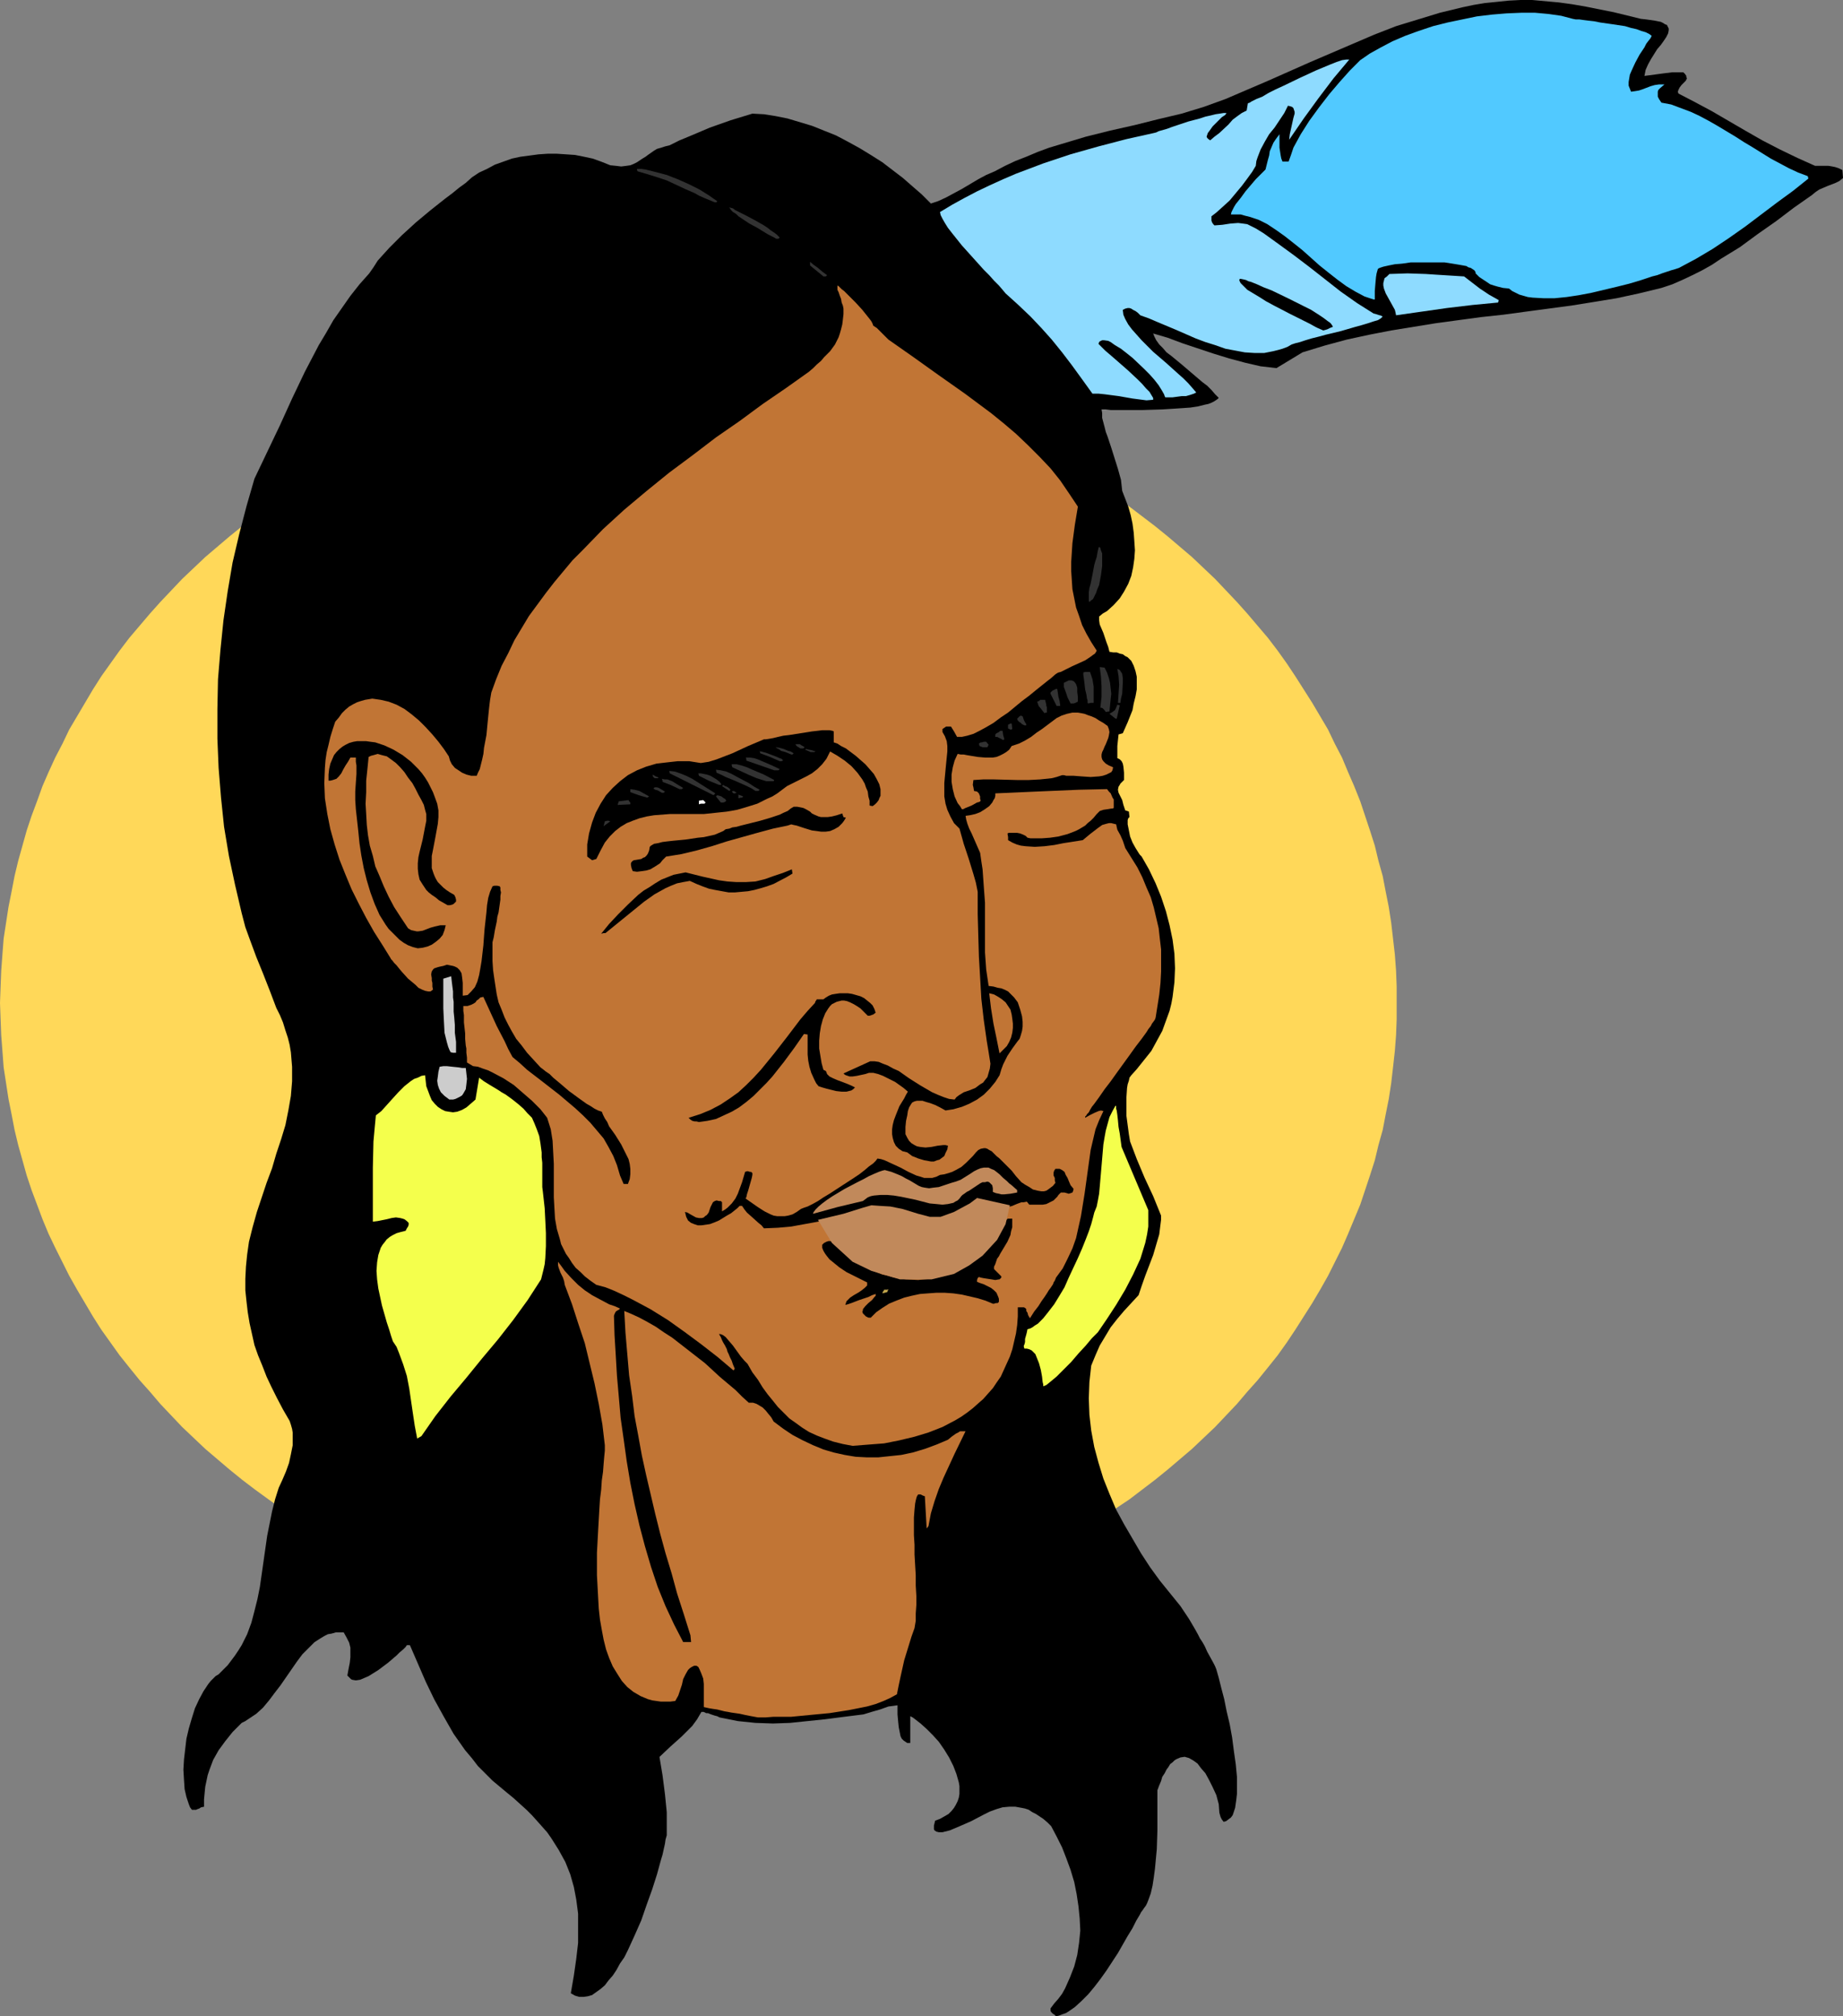 <?xml version="1.0" encoding="UTF-8" standalone="no"?>
<svg
   version="1.0"
   width="129.766mm"
   height="141.88mm"
   id="svg59"
   sodipodi:docname="Native American 36.wmf"
   xmlns:inkscape="http://www.inkscape.org/namespaces/inkscape"
   xmlns:sodipodi="http://sodipodi.sourceforge.net/DTD/sodipodi-0.dtd"
   xmlns="http://www.w3.org/2000/svg"
   xmlns:svg="http://www.w3.org/2000/svg">
  <rect width="100%" height="100%" fill="#808080" stroke="none"/>
  <sodipodi:namedview
     id="namedview59"
     pagecolor="#ffffff"
     bordercolor="#000000"
     borderopacity="0.25"
     inkscape:showpageshadow="2"
     inkscape:pageopacity="0.0"
     inkscape:pagecheckerboard="0"
     inkscape:deskcolor="#d1d1d1"
     inkscape:document-units="mm" />
  <defs
     id="defs1">
    <pattern
       id="WMFhbasepattern"
       patternUnits="userSpaceOnUse"
       width="6"
       height="6"
       x="0"
       y="0" />
  </defs>
  <path
     style="fill:#ffd859;fill-opacity:1;fill-rule:evenodd;stroke:none"
     d="m 186.001,98.878 4.686,0.162 4.848,0.162 4.686,0.323 4.686,0.323 4.686,0.485 4.525,0.485 4.686,0.808 9.05,1.616 4.525,0.969 4.363,1.131 4.363,1.131 4.363,1.293 4.202,1.454 4.202,1.454 4.202,1.454 4.202,1.777 4.04,1.616 4.04,1.777 4.04,1.939 3.878,1.939 3.878,2.1 3.878,2.262 3.717,2.1 3.555,2.423 3.717,2.262 3.555,2.423 3.394,2.585 3.394,2.585 3.394,2.747 3.232,2.747 3.232,2.747 3.07,2.908 3.07,2.908 2.909,3.07 2.909,3.07 2.747,3.07 2.747,3.231 2.747,3.231 2.586,3.393 2.424,3.393 2.262,3.393 2.262,3.554 2.262,3.554 2.101,3.554 2.101,3.554 1.778,3.716 1.939,3.716 1.616,3.878 1.616,3.716 1.616,4.039 1.293,3.878 1.293,3.878 1.293,4.039 0.97,4.039 1.131,4.039 0.808,4.201 0.808,4.039 0.646,4.201 0.485,4.201 0.485,4.201 0.323,4.362 0.162,4.201 v 4.362 4.362 l -0.162,4.201 -0.323,4.201 -0.485,4.362 -0.485,4.201 -0.646,4.201 -0.808,4.039 -0.808,4.201 -1.131,4.039 -0.97,4.039 -1.293,4.039 -1.293,3.878 -1.293,3.878 -1.616,3.878 -1.616,3.878 -1.616,3.716 -1.939,3.878 -1.778,3.554 -2.101,3.716 -2.101,3.554 -2.262,3.554 -2.262,3.554 -2.262,3.393 -2.424,3.393 -2.586,3.231 -2.747,3.393 -2.747,3.07 -2.747,3.231 -2.909,3.07 -2.909,3.07 -3.07,2.908 -3.07,2.908 -3.232,2.747 -3.232,2.747 -3.394,2.747 -3.394,2.585 -3.394,2.585 -7.272,4.847 -3.555,2.262 -3.717,2.262 -3.878,2.1 -3.878,1.939 -3.878,2.1 -4.04,1.939 -4.04,1.777 -4.04,1.777 -4.202,1.616 -4.202,1.454 -4.202,1.454 -4.202,1.454 -4.363,1.293 -4.363,1.131 -4.363,1.131 -4.525,0.969 -4.525,0.808 -4.525,0.808 -4.686,0.808 -4.525,0.485 -4.686,0.485 -4.686,0.323 -4.686,0.323 -4.848,0.162 h -4.686 -4.848 l -4.686,-0.162 -4.848,-0.323 -4.525,-0.323 -4.686,-0.485 -4.686,-0.485 -4.525,-0.808 -4.525,-0.808 -4.525,-0.808 -4.525,-0.969 -4.363,-1.131 -4.363,-1.131 -4.363,-1.293 -4.363,-1.454 -4.202,-1.454 -4.202,-1.454 -4.202,-1.616 -4.04,-1.777 -4.04,-1.777 -4.04,-1.939 -3.878,-2.1 -3.878,-1.939 -3.717,-2.1 -3.878,-2.262 -3.555,-2.262 -3.717,-2.423 -3.394,-2.423 -3.555,-2.585 -3.394,-2.585 -3.394,-2.747 -3.232,-2.747 -3.232,-2.747 -3.07,-2.908 -3.07,-2.908 -2.909,-3.07 -2.909,-3.07 -2.747,-3.231 -2.747,-3.07 -2.747,-3.393 -2.586,-3.231 -2.424,-3.393 -2.424,-3.393 -2.262,-3.554 -2.101,-3.554 -2.101,-3.554 -2.101,-3.716 -1.778,-3.554 -1.939,-3.878 -1.778,-3.716 L 11.312,324.263 9.858,320.385 8.403,316.508 7.11,312.63 5.979,308.591 4.848,304.552 3.878,300.513 3.07,296.312 2.262,292.273 1.616,288.072 0.97,283.871 0.646,279.509 0.323,275.308 0.162,271.108 0,266.745 l 0.162,-4.362 0.162,-4.201 0.323,-4.362 0.323,-4.201 0.646,-4.201 0.646,-4.201 0.808,-4.039 0.808,-4.201 0.97,-4.039 1.131,-4.039 1.131,-4.039 1.293,-3.878 1.454,-3.878 1.454,-4.039 1.616,-3.716 1.778,-3.878 1.939,-3.716 1.778,-3.716 2.101,-3.554 2.101,-3.554 2.101,-3.554 2.262,-3.554 2.424,-3.393 2.424,-3.393 2.586,-3.393 2.747,-3.231 2.747,-3.231 2.747,-3.07 2.909,-3.07 2.909,-3.07 3.07,-2.908 3.07,-2.908 3.232,-2.747 3.232,-2.747 3.394,-2.747 3.394,-2.585 3.555,-2.585 3.394,-2.423 3.717,-2.262 3.555,-2.423 3.878,-2.1 3.717,-2.262 3.878,-2.1 3.878,-1.939 4.04,-1.939 4.04,-1.777 4.04,-1.616 4.202,-1.777 4.202,-1.454 4.202,-1.454 4.363,-1.454 4.363,-1.293 4.363,-1.131 4.363,-1.131 4.525,-0.969 9.05,-1.616 4.525,-0.808 4.686,-0.485 4.686,-0.485 4.525,-0.323 4.848,-0.323 4.686,-0.162 z"
     id="path1" />
  <path
     style="fill:#000000;fill-opacity:1;fill-rule:evenodd;stroke:none"
     d="m 281.022,536.238 -0.485,-0.485 -0.323,-0.162 -0.485,-0.485 -0.162,-0.323 v -0.646 l 0.97,-1.293 1.131,-1.293 0.97,-1.293 0.808,-1.454 0.646,-1.454 0.646,-1.454 1.131,-2.908 0.808,-3.07 0.485,-3.231 0.323,-3.231 -0.162,-3.231 -0.323,-3.231 -0.485,-3.231 -0.646,-3.231 -0.97,-3.231 -1.131,-3.07 -1.131,-2.908 -1.454,-2.908 -1.454,-2.747 -0.97,-0.969 -1.131,-0.969 -0.97,-0.646 -0.97,-0.646 -0.97,-0.485 -0.97,-0.646 -0.97,-0.323 -0.808,-0.162 -1.778,-0.323 h -1.616 l -1.778,0.162 -1.616,0.485 -1.778,0.646 -1.616,0.808 -3.394,1.777 -3.717,1.616 -1.939,0.808 -1.939,0.485 h -0.485 -0.485 l -0.646,-0.162 -0.485,-0.323 -0.162,-0.323 v -0.485 -0.485 l 0.162,-0.646 0.162,-0.646 1.293,-0.485 1.131,-0.646 1.131,-0.646 0.808,-0.808 0.646,-0.808 0.485,-0.808 0.485,-0.969 0.323,-0.969 0.162,-0.969 v -0.969 -1.131 l -0.162,-0.969 -0.646,-2.262 -0.808,-2.1 -1.131,-2.262 -1.293,-2.1 -1.454,-2.1 -1.616,-1.777 -1.616,-1.616 -1.616,-1.454 -1.454,-1.131 -0.646,-0.485 -0.646,-0.323 v 7.109 h -0.808 l -0.485,-0.323 -0.485,-0.323 -0.485,-0.485 -0.323,-0.646 -0.162,-0.808 -0.323,-1.616 -0.162,-1.616 -0.162,-1.777 v -1.939 -0.485 l -1.131,0.162 -1.293,0.162 -2.262,0.808 -2.262,0.646 -2.101,0.646 -5.171,0.646 -5.01,0.646 -4.686,0.485 -4.686,0.485 -4.525,0.162 -4.686,-0.162 -4.686,-0.485 -2.424,-0.485 -2.424,-0.485 -0.646,-0.323 -0.646,-0.162 -0.97,-0.323 -0.808,-0.323 h -0.485 l -0.323,-0.162 -0.323,-0.162 h -0.646 l -1.131,1.939 -1.293,1.777 -1.454,1.454 -1.293,1.293 -1.616,1.454 -1.454,1.293 -2.909,2.747 0.808,4.847 0.646,5.009 0.485,4.847 v 2.585 2.747 0.808 l -0.323,1.131 -0.162,1.131 -0.323,1.454 -0.323,1.454 -0.485,1.616 -0.97,3.554 -1.293,4.039 -1.454,4.039 -1.454,4.201 -1.778,4.039 -1.778,3.878 -0.97,1.939 -1.131,1.616 -0.97,1.777 -0.97,1.454 -1.131,1.293 -0.97,1.293 -1.131,0.969 -1.131,0.808 -1.131,0.808 -1.131,0.323 -1.131,0.162 h -1.131 l -1.131,-0.323 -1.131,-0.646 0.808,-4.685 0.646,-4.524 0.485,-4.201 v -4.039 -3.716 l -0.485,-3.716 -0.646,-3.393 -0.97,-3.393 -1.293,-3.231 -1.778,-3.231 -1.939,-3.07 -1.131,-1.616 -1.293,-1.454 -1.293,-1.454 -1.454,-1.616 -1.454,-1.454 -1.616,-1.454 -1.778,-1.616 -1.778,-1.454 -1.939,-1.616 -1.939,-1.616 -1.939,-1.939 -1.939,-1.939 -1.616,-2.1 -1.778,-2.1 -3.07,-4.362 -2.586,-4.524 -2.586,-4.685 -2.262,-4.685 -4.202,-9.694 h -0.808 l -0.323,0.485 -0.646,0.646 -0.97,0.808 -0.808,0.808 -1.131,0.969 -1.131,0.969 -2.586,1.939 -1.293,0.808 -1.293,0.808 -1.131,0.485 -1.131,0.485 -1.131,0.162 -0.97,-0.162 -0.323,-0.162 -0.323,-0.323 -0.323,-0.323 -0.323,-0.323 0.323,-1.777 0.323,-1.616 0.162,-1.454 v -1.293 -1.293 l -0.323,-1.293 -0.646,-1.293 -0.808,-1.454 h -1.131 -0.97 l -1.131,0.323 -0.97,0.162 -0.97,0.485 -0.808,0.485 -1.778,1.131 -1.616,1.616 -1.616,1.616 -1.454,1.939 -1.454,2.1 -2.909,4.201 -1.616,2.1 -1.454,1.939 -1.616,1.939 -1.778,1.616 -1.939,1.293 -0.97,0.646 -0.97,0.485 -2.424,2.423 -1.939,2.423 -1.778,2.423 -1.454,2.585 -0.485,1.293 -0.485,1.293 -0.485,1.454 -0.646,3.07 -0.162,1.616 -0.162,1.777 v 1.939 l -0.808,0.162 -0.485,0.323 -0.485,0.162 -0.323,0.162 h -0.485 -0.646 l -0.485,-0.646 -0.323,-0.808 -0.323,-0.969 -0.323,-0.969 -0.485,-2.1 -0.162,-2.423 -0.162,-2.747 0.162,-2.747 0.323,-2.747 0.323,-2.747 0.646,-2.747 0.808,-2.747 0.808,-2.585 1.131,-2.423 1.131,-2.1 1.293,-1.939 0.646,-0.808 0.646,-0.646 0.646,-0.646 0.808,-0.485 1.293,-1.293 1.131,-1.131 0.97,-1.293 0.97,-1.293 0.97,-1.454 0.808,-1.293 1.454,-2.908 1.131,-3.07 0.808,-3.07 0.808,-3.231 0.646,-3.231 1.939,-13.572 0.646,-3.231 0.646,-3.231 0.808,-3.231 0.97,-3.07 0.97,-2.1 0.97,-2.262 0.808,-2.262 0.485,-2.262 0.485,-2.423 v -2.262 -1.131 l -0.162,-0.969 -0.323,-1.131 -0.323,-0.969 -1.778,-3.07 -1.616,-3.07 -1.454,-2.908 -1.293,-2.747 -1.131,-2.908 -1.131,-2.747 -0.97,-2.747 -0.646,-2.908 -0.646,-2.908 -0.485,-2.908 -0.323,-2.747 -0.323,-3.07 v -3.07 l 0.162,-3.231 0.323,-3.231 0.485,-3.393 0.97,-3.878 1.131,-4.039 2.586,-7.755 1.454,-3.878 1.131,-3.878 1.293,-3.878 1.131,-3.716 0.808,-4.039 0.646,-3.716 0.323,-3.878 v -3.878 l -0.162,-1.939 -0.162,-1.939 -0.323,-1.939 -0.485,-1.939 -0.646,-1.939 -0.646,-2.1 -0.808,-1.939 -0.97,-1.939 -1.778,-4.685 -1.778,-4.524 -1.778,-4.362 -1.616,-4.362 -1.293,-3.554 -0.97,-3.716 -1.778,-7.594 -1.616,-7.594 -1.293,-7.755 -0.808,-7.755 -0.646,-7.917 -0.323,-7.755 v -7.917 l 0.162,-7.917 0.646,-7.755 0.808,-7.917 1.131,-7.755 1.293,-7.594 1.778,-7.594 1.939,-7.432 2.101,-7.27 3.394,-7.109 3.394,-7.109 3.232,-7.109 3.394,-7.109 3.717,-7.109 1.939,-3.231 1.939,-3.393 2.262,-3.231 2.262,-3.231 2.424,-3.07 2.586,-2.908 1.131,-1.616 1.131,-1.777 1.454,-1.616 1.616,-1.777 1.616,-1.616 1.778,-1.777 3.717,-3.393 3.878,-3.231 3.878,-3.07 1.939,-1.454 1.778,-1.454 1.778,-1.293 1.616,-1.454 1.939,-1.293 2.101,-0.969 2.101,-1.131 2.262,-0.808 2.262,-0.808 2.262,-0.485 2.424,-0.323 2.424,-0.323 2.424,-0.162 h 2.424 l 2.424,0.162 2.424,0.162 2.424,0.485 2.262,0.485 2.262,0.808 2.424,0.969 1.616,0.162 1.293,0.162 1.293,-0.162 1.131,-0.162 0.808,-0.323 0.97,-0.485 1.454,-0.969 0.808,-0.485 0.646,-0.485 1.616,-1.131 0.808,-0.485 1.131,-0.323 0.97,-0.323 1.293,-0.323 2.586,-1.293 2.747,-1.131 5.333,-2.262 5.494,-1.939 5.818,-1.777 3.07,0.162 3.07,0.485 3.232,0.646 3.232,0.969 3.232,0.969 3.232,1.293 3.232,1.293 3.07,1.616 3.232,1.777 2.909,1.777 3.07,1.939 2.747,2.1 2.747,2.1 2.586,2.262 2.424,2.1 2.424,2.423 1.939,-0.646 2.101,-0.969 2.101,-1.131 2.101,-1.131 4.363,-2.585 2.101,-1.131 2.262,-0.969 2.747,-1.454 2.747,-1.293 2.909,-1.131 3.07,-1.293 3.07,-1.131 3.232,-0.969 6.464,-1.939 6.464,-1.616 6.464,-1.454 6.464,-1.616 6.141,-1.454 5.818,-1.777 5.818,-2.1 5.656,-2.423 5.656,-2.423 11.312,-5.009 11.312,-4.847 5.656,-2.423 5.818,-2.262 5.818,-1.777 5.818,-1.777 5.979,-1.454 3.07,-0.646 2.909,-0.485 3.232,-0.323 3.07,-0.323 L 404.646,0 h 3.07 l 3.555,0.323 3.555,0.323 3.555,0.485 3.717,0.646 7.272,1.454 7.272,1.777 1.454,0.162 1.131,0.162 1.131,0.162 0.808,0.162 0.808,0.162 0.646,0.323 0.485,0.323 0.485,0.162 0.162,0.323 0.162,0.323 0.162,0.323 v 0.485 l -0.162,0.808 -0.485,0.969 -0.646,0.969 -0.808,1.131 -0.97,1.131 -0.808,1.293 -0.808,1.293 -0.808,1.454 -0.646,1.454 -0.323,1.616 2.424,-0.323 2.424,-0.323 2.586,-0.323 h 2.909 l 0.485,0.485 0.323,0.485 v 0.323 l 0.162,0.323 -0.162,0.323 -0.162,0.323 -0.485,0.485 -0.646,0.646 -0.485,0.646 -0.323,0.646 -0.162,0.485 0.162,0.485 4.363,2.262 4.525,2.423 8.888,5.17 4.525,2.585 4.686,2.423 4.686,2.262 4.686,2.1 h 1.939 1.616 l 0.97,0.162 0.808,0.162 0.97,0.323 0.97,0.485 0.162,2.1 -0.97,0.808 -0.97,0.485 -2.101,0.808 -1.131,0.485 -1.131,0.485 -0.97,0.646 -0.97,0.808 -4.848,3.393 -4.686,3.554 -4.848,3.393 -4.848,3.554 -5.01,3.07 -2.424,1.616 -2.586,1.454 -2.586,1.293 -2.747,1.293 -2.586,1.131 -2.909,0.969 -5.979,1.454 -5.979,1.293 -5.979,0.969 -5.979,0.969 -12.12,1.616 -5.979,0.808 -5.979,0.646 -11.958,1.616 -5.979,0.969 -5.979,0.969 -5.818,1.131 -5.979,1.293 -5.979,1.616 -5.818,1.777 -6.949,4.201 -4.202,-0.485 -4.202,-0.969 -4.202,-1.131 -4.202,-1.293 -8.242,-2.747 -3.878,-1.454 -3.878,-1.131 0.323,0.808 0.485,0.969 0.808,1.131 0.97,0.969 0.97,1.131 1.293,0.969 2.747,2.262 5.494,4.685 1.293,0.969 1.131,1.131 0.97,1.131 0.97,0.969 -0.323,0.323 -0.485,0.323 -0.485,0.323 -0.646,0.323 -0.808,0.323 -0.808,0.162 -1.939,0.485 -2.101,0.323 -2.424,0.162 -2.424,0.162 -2.586,0.162 -5.171,0.162 h -4.686 -2.101 -1.778 l -1.293,-0.162 h -0.646 -0.485 l 0.162,0.969 v 1.293 l 0.646,2.423 0.323,1.293 0.485,1.293 0.97,2.908 1.778,5.655 0.808,2.908 0.323,2.908 0.808,2.1 0.808,2.1 0.646,2.262 0.485,2.262 0.323,2.423 0.162,2.262 0.162,2.423 -0.162,2.262 -0.323,2.262 -0.485,2.262 -0.808,2.1 -1.131,2.1 -1.131,1.777 -1.616,1.777 -1.778,1.616 -1.131,0.646 -0.97,0.808 v 0.969 l 0.162,1.131 0.97,2.262 0.808,2.423 0.485,1.293 0.323,1.293 0.97,0.162 h 0.97 l 0.808,0.323 0.808,0.162 0.646,0.485 0.646,0.323 0.485,0.485 0.485,0.485 0.646,1.293 0.485,1.454 0.323,1.454 v 1.777 1.616 l -0.323,1.777 -0.485,1.939 -0.323,1.777 -0.646,1.616 -0.646,1.616 -0.646,1.454 -0.646,1.454 -1.131,0.323 -0.323,3.07 v 1.454 1.777 l 0.646,0.323 0.485,0.485 0.323,0.646 0.162,0.808 0.162,1.616 v 1.939 l -0.485,0.485 -0.485,0.485 -0.162,0.323 -0.323,0.485 -0.162,0.808 0.162,0.808 0.485,0.969 0.485,0.969 0.323,1.293 0.485,1.454 0.485,0.162 0.485,0.162 0.162,1.454 -0.323,0.323 -0.162,0.485 v 0.485 0.646 l 0.323,1.616 0.323,1.616 0.646,1.616 0.808,1.454 0.808,1.293 0.323,0.485 0.485,0.485 1.939,3.393 1.778,3.716 1.454,3.554 1.293,3.878 0.97,3.716 0.808,3.878 0.485,3.716 0.162,3.878 -0.162,3.716 -0.485,3.878 -0.323,1.777 -0.485,1.939 -0.646,1.777 -0.646,1.777 -0.646,1.777 -0.97,1.777 -0.97,1.777 -0.97,1.777 -1.293,1.616 -1.293,1.616 -1.293,1.616 -1.454,1.616 -0.485,0.646 -0.162,0.808 -0.323,0.969 -0.162,0.969 -0.162,2.423 v 2.423 2.585 l 0.323,2.423 0.323,2.423 0.162,0.969 0.162,0.969 1.778,4.685 2.101,5.009 1.131,2.423 1.131,2.423 2.101,5.17 v 1.131 l -0.162,1.293 -0.323,2.585 -0.808,2.747 -0.808,2.747 -2.101,5.493 -0.97,2.747 -0.808,2.423 -1.939,2.1 -1.939,2.1 -1.778,2.1 -1.778,2.262 -1.454,2.423 -1.454,2.423 -1.131,2.585 -1.131,2.747 -0.485,4.362 -0.162,4.362 0.162,4.362 0.485,4.201 0.808,4.362 1.131,4.201 1.293,4.201 1.616,4.039 1.778,4.201 2.101,3.878 2.262,3.878 2.262,3.878 2.424,3.716 2.586,3.554 2.747,3.393 2.747,3.393 0.646,0.969 0.646,0.969 0.97,1.454 1.616,2.747 0.808,1.454 0.485,0.969 0.646,0.969 0.646,1.131 0.646,1.454 0.808,1.454 0.97,1.777 0.323,0.646 0.323,0.808 0.323,1.131 0.323,1.131 0.323,1.293 0.323,1.293 0.808,3.07 0.646,3.231 0.808,3.393 0.646,3.554 0.485,3.716 0.485,3.393 0.323,3.393 v 3.07 1.454 l -0.162,1.454 -0.162,1.131 -0.162,1.131 -0.323,0.969 -0.323,0.969 -0.485,0.646 -0.646,0.485 -0.646,0.485 -0.646,0.162 -0.485,-0.646 -0.323,-0.646 -0.323,-1.131 -0.162,-2.262 -0.646,-2.423 -0.97,-2.1 -0.97,-1.939 -0.97,-1.777 -1.131,-1.293 -0.97,-1.293 -1.131,-0.808 -1.131,-0.646 -1.131,-0.323 -1.131,0.162 -1.131,0.485 -0.485,0.323 -0.485,0.485 -0.646,0.485 -0.485,0.808 -0.485,0.646 -0.485,0.969 -0.646,0.969 -0.323,1.131 -0.485,1.131 -0.485,1.293 v 10.663 l -0.162,5.009 -0.485,5.17 -0.323,2.423 -0.323,2.1 -0.485,2.1 -0.646,1.777 -0.323,0.808 -0.323,0.646 -0.485,0.646 -0.323,0.485 -0.485,0.646 -0.323,0.646 -0.97,1.616 -0.97,1.939 -1.293,2.1 -1.293,2.262 -1.293,2.262 -3.07,4.685 -1.616,2.262 -1.616,2.1 -1.616,1.939 -1.778,1.777 -1.778,1.616 -1.616,1.131 -0.808,0.485 -0.97,0.323 -0.808,0.323 z"
     id="path2" />
  <path
     style="fill:#c17535;fill-opacity:1;fill-rule:evenodd;stroke:none"
     d="m 201.677,456.747 -1.778,-0.323 -1.616,-0.323 -1.454,-0.323 -1.131,-0.162 -1.131,-0.162 -0.808,-0.162 -0.97,-0.162 -0.646,-0.162 -1.293,-0.323 -1.131,-0.162 -0.97,-0.162 -1.454,-0.323 v -3.07 -3.07 l -0.162,-1.454 -0.485,-1.293 -0.485,-1.131 -0.323,-0.646 -0.485,-0.323 h -0.646 l -0.646,0.323 -0.485,0.323 -0.485,0.485 -0.646,1.131 -0.646,1.293 -0.323,1.454 -0.485,1.454 -0.485,1.454 -0.808,1.454 -1.293,0.162 h -1.293 -1.293 l -1.131,-0.162 -1.131,-0.162 -1.131,-0.323 -1.939,-0.808 -1.939,-1.131 -1.616,-1.293 -1.454,-1.616 -1.131,-1.777 -1.293,-2.1 -0.97,-2.262 -0.808,-2.262 -0.646,-2.585 -0.485,-2.585 -0.485,-2.747 -0.323,-2.908 -0.162,-2.908 -0.323,-5.978 v -5.978 l 0.323,-5.978 0.323,-5.655 0.162,-2.585 0.323,-2.585 0.162,-2.423 0.323,-2.262 0.162,-2.1 0.162,-1.939 0.162,-1.616 v -1.454 l -0.646,-5.493 -0.97,-5.493 -1.131,-5.493 -1.293,-5.332 -1.293,-5.332 -1.778,-5.332 -1.616,-5.009 -1.939,-5.17 -0.162,-0.969 -0.323,-0.969 -0.646,-1.293 -0.485,-1.293 -0.162,-0.646 v -0.969 l 0.97,1.293 0.808,1.131 1.778,1.939 1.778,1.777 1.778,1.454 1.939,1.293 2.101,1.131 2.424,1.293 1.454,0.485 1.454,0.646 -0.323,0.323 -0.323,0.162 -0.485,0.323 -0.162,0.323 -0.162,0.323 -0.162,0.485 0.162,5.17 0.323,5.332 0.323,5.493 0.485,5.493 0.485,5.655 0.808,5.655 0.808,5.816 0.97,5.816 1.131,5.655 1.293,5.655 1.454,5.493 1.616,5.493 1.778,5.332 2.101,5.17 2.262,4.847 2.424,4.685 h 2.101 l -0.162,-1.777 -1.778,-5.655 -1.778,-5.493 -1.454,-5.332 -1.616,-5.332 -1.454,-5.332 -1.293,-5.17 -2.424,-10.34 -1.131,-5.17 -0.97,-5.332 -0.97,-5.17 -0.646,-5.332 -0.808,-5.493 -0.485,-5.655 -0.485,-5.655 -0.323,-5.816 1.939,0.808 2.101,0.969 2.101,1.131 2.262,1.293 2.101,1.454 2.262,1.454 4.363,3.393 4.363,3.393 4.04,3.716 4.04,3.393 1.778,1.777 1.778,1.616 h 1.131 l 0.97,0.323 0.808,0.485 0.808,0.485 0.808,0.808 0.646,0.808 0.808,0.969 0.646,1.131 2.586,1.939 2.424,1.616 2.747,1.454 2.747,1.293 2.747,1.131 2.747,0.808 2.909,0.646 2.909,0.485 3.07,0.162 h 2.909 l 3.07,-0.323 3.07,-0.323 3.07,-0.646 3.232,-0.969 3.07,-1.131 3.07,-1.293 0.97,-0.808 1.131,-0.808 0.646,-0.323 0.485,-0.323 h 0.808 0.646 l -2.909,5.978 -2.909,6.301 -1.293,3.07 -1.131,3.231 -0.97,3.231 -0.646,3.393 -0.485,0.646 -0.485,-8.563 -0.485,-0.162 -0.323,-0.162 -0.323,-0.162 h -0.646 l -0.323,0.485 -0.162,0.485 -0.162,0.646 -0.162,0.808 -0.162,1.616 -0.162,2.1 v 4.685 l 0.162,2.585 v 2.585 l 0.323,5.493 v 2.747 l 0.162,2.747 v 2.423 l -0.162,2.262 v 1.939 l -0.323,1.939 -0.808,2.262 -0.646,2.1 -1.293,4.201 -0.97,4.362 -0.485,2.262 -0.485,2.423 -1.778,0.969 -1.778,0.808 -2.101,0.808 -2.262,0.646 -2.424,0.485 -2.424,0.485 -5.171,0.808 -5.171,0.485 -5.01,0.485 h -2.424 -2.262 l -2.101,0.162 z"
     id="path3" />
  <path
     style="fill:#c17535;fill-opacity:1;fill-rule:evenodd;stroke:none"
     d="m 226.886,384.527 -2.586,-0.485 -2.586,-0.646 -2.262,-0.808 -2.101,-0.808 -2.101,-0.969 -1.778,-1.131 -1.778,-1.293 -1.616,-1.131 -1.616,-1.616 -1.454,-1.454 -1.293,-1.616 -1.454,-1.777 -1.293,-1.777 -1.293,-2.1 -1.454,-1.939 -1.293,-2.262 -0.323,-0.323 -0.485,-0.485 -0.97,-1.131 -2.101,-2.908 -0.97,-1.131 -0.97,-1.131 -0.646,-0.485 -0.323,-0.162 -0.485,-0.162 h -0.323 l 0.485,0.808 0.323,0.808 0.323,0.646 0.485,0.808 0.485,0.969 0.162,0.646 0.323,0.646 0.323,0.808 0.485,0.969 0.323,0.969 0.485,1.131 -0.323,0.485 -4.202,-3.554 -4.363,-3.393 -4.363,-3.231 -4.525,-3.231 -4.686,-2.908 -2.424,-1.293 -2.424,-1.293 -2.262,-1.131 -2.424,-1.131 -2.424,-0.969 -2.424,-0.646 -1.616,-1.131 -1.454,-1.131 -1.131,-1.131 -1.293,-1.131 -0.97,-1.293 -0.808,-1.293 -0.808,-1.131 -0.646,-1.293 -0.646,-1.293 -0.323,-1.293 -0.808,-2.747 -0.485,-2.747 -0.162,-2.747 -0.162,-2.908 v -2.908 -5.978 l -0.162,-3.07 -0.162,-3.07 -0.485,-3.07 -0.97,-3.07 -1.778,-2.262 -2.262,-2.262 -2.424,-2.1 -2.424,-2.1 -2.747,-1.777 -2.747,-1.454 -1.293,-0.646 -1.454,-0.485 -1.293,-0.485 -1.293,-0.162 -1.616,-0.969 v -1.293 l -0.162,-1.293 v -1.131 l -0.162,-0.808 -0.162,-1.777 v -1.454 l -0.162,-1.454 -0.162,-1.454 v -0.969 -0.969 l -0.162,-1.131 v -1.293 h 0.646 0.485 l 0.97,-0.323 0.646,-0.323 0.485,-0.323 0.323,-0.485 0.485,-0.323 0.485,-0.485 0.808,-0.162 1.778,3.878 1.778,3.878 2.101,4.039 0.97,2.1 1.131,2.1 1.939,1.616 1.939,1.777 4.202,3.231 4.363,3.393 4.202,3.554 2.101,1.939 1.939,1.939 1.778,2.1 1.778,2.1 1.293,2.262 1.293,2.423 0.97,2.423 0.808,2.747 0.97,2.262 h 1.131 l 0.485,-1.293 0.162,-1.293 v -1.454 l -0.162,-1.293 -0.323,-1.293 -0.646,-1.293 -1.293,-2.585 -1.616,-2.585 -1.616,-2.262 -0.485,-1.131 -0.646,-0.969 -0.485,-0.969 -0.323,-0.808 -0.97,-0.323 -0.97,-0.485 -0.97,-0.646 -1.131,-0.646 -2.262,-1.616 -2.424,-1.777 -2.262,-1.939 -1.939,-1.616 -0.97,-0.969 -0.97,-0.646 -0.808,-0.646 -0.646,-0.485 -1.778,-1.939 -1.778,-1.939 -1.454,-1.939 -1.454,-1.777 -1.131,-1.939 -0.97,-1.777 -0.97,-1.939 -0.808,-2.1 -0.808,-1.939 -0.485,-2.1 -0.323,-2.1 -0.323,-2.1 -0.323,-2.262 -0.162,-2.423 v -2.423 -2.585 l 0.162,-0.646 0.162,-0.646 0.162,-0.969 0.162,-0.969 0.485,-2.262 0.162,-1.293 0.323,-1.131 0.323,-2.262 0.162,-1.131 v -0.969 l 0.162,-0.969 -0.162,-0.646 v -0.646 l -0.162,-0.323 -0.646,-0.162 h -0.808 l -0.485,0.162 -0.646,1.454 -0.485,1.616 -0.323,1.939 -0.162,1.939 -0.485,4.362 -0.162,2.1 -0.162,2.262 -0.485,4.201 -0.323,1.939 -0.323,1.777 -0.485,1.777 -0.646,1.454 -0.97,1.131 -0.97,0.969 -1.293,0.162 v -1.939 -1.454 l -0.162,-1.454 -0.162,-1.131 -0.485,-0.808 -0.323,-0.323 -0.323,-0.323 -0.646,-0.323 -0.485,-0.162 -0.808,-0.162 -0.808,-0.162 -0.97,0.323 -0.808,0.162 -0.646,0.162 -0.485,0.162 -0.485,0.162 -0.323,0.323 -0.323,0.485 -0.162,0.808 0.162,0.969 v 0.646 l 0.162,0.646 v 0.969 l 0.162,0.808 -0.646,0.485 h -0.646 l -0.808,-0.162 -0.808,-0.323 -0.97,-0.485 -0.808,-0.808 -1.939,-1.616 -1.616,-1.777 -0.808,-0.969 -0.646,-0.808 -0.646,-0.646 -0.485,-0.646 -0.323,-0.323 -0.162,-0.323 -2.101,-3.393 -2.262,-3.554 -2.101,-3.716 -1.939,-3.716 -1.939,-3.878 -1.616,-3.878 -1.616,-4.039 -1.293,-4.039 -1.131,-4.039 -0.808,-4.039 -0.646,-4.201 -0.162,-4.039 0.162,-4.039 0.162,-2.1 0.323,-2.1 0.485,-1.939 0.485,-2.1 0.646,-2.1 0.646,-1.939 0.97,-1.131 0.808,-1.131 0.97,-0.969 0.97,-0.808 1.131,-0.646 0.97,-0.485 0.97,-0.323 1.131,-0.323 0.97,-0.162 0.97,-0.162 1.131,0.162 1.131,0.162 2.101,0.485 2.101,0.808 2.101,1.131 1.939,1.454 1.939,1.616 1.778,1.777 1.778,1.939 1.616,1.939 1.454,1.939 1.293,1.939 0.323,1.131 0.485,0.969 0.808,0.969 0.97,0.646 0.97,0.646 1.131,0.485 1.293,0.323 h 1.454 l 0.323,-0.808 0.485,-0.969 0.323,-1.293 0.323,-1.293 0.323,-1.454 0.162,-1.616 0.646,-3.393 0.323,-3.393 0.323,-3.231 0.162,-1.454 0.162,-1.293 0.162,-0.969 0.162,-0.969 1.293,-3.554 1.454,-3.554 1.778,-3.393 1.616,-3.393 1.939,-3.231 1.939,-3.231 2.262,-3.07 2.262,-3.07 2.262,-2.908 2.424,-2.908 2.424,-2.908 2.747,-2.747 5.333,-5.493 5.656,-5.17 5.979,-5.009 5.979,-4.847 6.302,-4.685 6.141,-4.685 6.302,-4.362 6.141,-4.524 6.141,-4.201 6.141,-4.362 1.131,-0.969 0.97,-0.969 1.131,-0.969 0.808,-0.969 1.616,-1.616 1.293,-1.777 0.97,-1.939 0.323,-0.969 0.323,-1.131 0.323,-1.293 0.162,-1.293 0.162,-1.454 v -1.454 l -0.162,-0.808 -0.323,-0.808 -0.162,-0.969 -0.323,-0.808 -0.323,-0.969 -0.323,-0.646 V 76.421 75.936 l 0.323,0.162 0.323,0.323 0.485,0.485 0.646,0.485 0.646,0.646 0.808,0.808 1.616,1.616 1.778,1.939 1.293,1.616 0.646,0.808 0.485,0.646 0.323,0.646 0.162,0.485 0.485,0.323 0.485,0.323 0.97,0.969 2.101,2.1 3.232,2.262 3.232,2.262 6.787,4.847 7.11,5.009 6.949,5.17 3.394,2.747 3.232,2.747 3.232,3.07 3.07,3.07 2.909,3.07 2.586,3.231 2.424,3.554 2.262,3.393 -0.808,4.847 -0.646,4.847 -0.323,5.009 v 2.423 l 0.162,2.423 0.162,2.423 0.485,2.423 0.485,2.423 0.808,2.262 0.808,2.423 1.131,2.262 1.293,2.262 1.454,2.262 -0.162,0.323 -0.323,0.485 -0.485,0.323 -0.646,0.485 -1.454,0.969 -1.778,0.808 -1.778,0.808 -1.616,0.808 -0.646,0.323 -0.646,0.323 -0.646,0.162 -0.323,0.162 -0.485,0.323 -1.293,1.131 -0.646,0.485 -1.616,1.293 -1.616,1.293 -1.778,1.454 -1.939,1.454 -3.717,3.07 -1.939,1.293 -1.939,1.454 -1.939,1.131 -1.778,0.969 -1.616,0.808 -1.616,0.485 -1.454,0.323 h -0.646 -0.646 l -0.808,-1.454 -0.808,-1.293 h -0.646 -0.646 l -0.97,0.646 v 0.808 l 0.646,1.131 0.485,1.293 0.162,1.293 v 1.454 l -0.162,1.616 -0.162,1.616 -0.323,3.393 -0.162,1.777 v 1.777 1.777 l 0.323,1.939 0.485,1.616 0.808,1.777 0.97,1.777 0.646,0.646 0.808,0.808 1.131,4.039 1.293,3.878 0.646,2.1 0.646,2.1 0.646,2.262 0.485,2.423 v 5.978 l 0.162,5.816 0.162,5.493 0.323,5.493 0.323,5.655 0.646,5.655 0.808,5.655 0.485,2.908 0.485,3.07 -0.162,1.293 -0.323,1.131 -0.323,1.131 -0.646,0.808 -0.485,0.646 -0.808,0.485 -1.293,0.969 -1.616,0.646 -1.454,0.485 -1.293,0.808 -0.646,0.485 -0.485,0.646 -1.454,-0.162 -1.454,-0.485 -1.616,-0.646 -1.454,-0.646 -3.07,-1.777 -3.07,-1.939 -2.747,-1.939 -1.454,-0.646 -1.454,-0.808 -1.293,-0.485 -1.131,-0.485 -1.131,-0.162 h -1.131 l -7.11,3.231 0.323,0.323 0.323,0.162 0.97,0.323 h 0.808 l 1.131,-0.162 2.262,-0.485 0.97,-0.323 h 1.131 l 1.293,0.323 1.293,0.485 2.262,1.131 0.97,0.485 1.131,0.808 1.131,0.808 1.131,0.969 -0.485,0.808 -0.485,0.969 -1.293,2.1 -0.97,2.423 -0.485,1.293 -0.323,1.293 -0.162,1.131 v 1.293 l 0.162,0.969 0.323,1.131 0.485,0.969 0.808,0.808 0.97,0.646 1.293,0.323 1.293,0.969 1.616,0.646 1.616,0.485 1.778,0.323 h 0.808 l 0.808,-0.323 0.646,-0.162 0.646,-0.485 0.646,-0.485 0.323,-0.808 0.485,-0.969 0.162,-0.969 -0.646,-0.162 h -0.646 l -1.454,0.162 -1.616,0.323 -1.616,0.162 -1.454,-0.162 -0.808,-0.162 -0.646,-0.323 -0.808,-0.485 -0.646,-0.646 -0.485,-0.808 -0.485,-0.969 v -1.939 l 0.162,-1.616 0.323,-1.454 0.162,-1.131 0.323,-0.969 0.485,-0.808 0.323,-0.485 0.646,-0.323 0.646,-0.162 h 0.646 0.808 l 0.97,0.323 1.131,0.323 1.293,0.485 1.293,0.646 1.454,0.808 2.101,-0.323 2.262,-0.646 1.939,-0.808 2.101,-1.131 1.778,-1.293 1.616,-1.616 1.454,-1.777 1.131,-1.777 0.485,-1.616 0.485,-1.293 0.646,-1.293 0.485,-0.969 1.293,-1.939 1.293,-1.777 0.646,-0.808 0.323,-0.969 0.323,-1.131 0.162,-1.131 v -1.293 l -0.162,-1.454 -0.485,-1.777 -0.646,-1.939 -0.97,-1.293 -0.808,-0.808 -0.808,-0.808 -0.97,-0.485 -0.808,-0.323 -0.97,-0.162 -1.131,-0.323 -1.293,-0.162 -0.646,-4.362 -0.323,-4.524 v -8.886 -4.362 l -0.323,-4.362 -0.323,-4.524 -0.323,-2.1 -0.323,-2.262 -1.131,-2.585 -1.131,-2.585 -0.646,-1.293 -0.485,-1.293 -0.323,-1.131 -0.162,-0.969 1.131,-0.162 1.454,-0.323 1.293,-0.485 1.293,-0.808 1.131,-0.808 0.808,-0.969 0.323,-0.646 0.323,-0.485 0.162,-0.646 v -0.646 l 7.272,-0.323 7.434,-0.323 7.595,-0.323 7.434,-0.162 0.485,0.646 0.485,0.485 0.485,1.131 0.323,0.485 v 0.646 0.808 0.808 l -0.323,0.162 h -0.323 l -0.97,0.162 -1.131,0.162 -0.97,0.323 -0.808,0.808 -0.808,0.969 -0.808,0.808 -0.808,0.646 -0.646,0.646 -0.808,0.485 -0.808,0.485 -0.97,0.485 -2.101,0.808 -2.424,0.646 -2.262,0.323 -2.262,0.162 h -0.97 -0.97 -0.97 l -0.808,-0.162 -0.485,-0.485 -0.646,-0.323 -0.808,-0.323 -0.808,-0.162 h -0.97 -0.646 -0.646 l -0.323,0.162 0.162,0.969 v 0.808 l 1.131,0.646 1.131,0.485 1.131,0.323 1.293,0.162 2.424,0.162 2.586,-0.162 2.586,-0.323 2.424,-0.485 5.171,-0.808 0.97,-0.808 0.97,-0.808 2.101,-1.616 1.131,-0.808 1.131,-0.323 0.646,-0.162 h 0.646 l 0.646,0.162 0.646,0.162 0.162,0.808 0.162,0.646 0.808,1.454 0.646,1.454 0.323,0.969 0.323,0.969 1.616,2.585 1.616,2.585 1.293,2.585 1.131,2.747 1.131,2.585 0.808,2.747 0.646,2.747 0.646,2.747 0.323,2.908 0.323,2.747 v 2.908 2.908 l -0.162,3.07 -0.323,3.07 -0.485,3.07 -0.485,3.07 -0.162,0.485 -0.323,0.485 -0.485,0.646 -0.323,0.646 -0.646,0.808 -0.485,0.808 -1.293,1.777 -1.616,2.1 -1.616,2.262 -3.394,4.685 -1.616,2.262 -1.616,2.1 -1.454,2.1 -1.293,1.777 -0.646,0.808 -0.485,0.808 -0.323,0.646 -0.485,0.485 -0.162,0.323 -0.323,0.323 v 0.323 0 l 1.131,-0.646 1.293,-0.646 1.131,-0.485 0.646,-0.162 0.646,0.162 -1.131,2.423 -0.97,2.423 -0.646,2.747 -0.646,2.747 -0.808,5.816 -0.808,5.816 -0.97,5.978 -0.646,2.908 -0.646,2.908 -0.97,2.747 -1.293,2.747 -1.293,2.585 -1.778,2.423 -0.323,0.808 -0.323,0.485 -0.162,0.485 -0.323,0.485 -0.323,0.485 -0.485,0.646 -0.485,0.808 -0.646,0.969 -0.808,1.131 -0.808,1.293 -1.131,1.454 -1.131,1.777 -0.485,-0.808 -0.162,-0.646 -0.323,-0.485 v -0.485 l -0.323,-0.323 -0.323,-0.162 h -0.646 -0.485 -0.485 v 2.423 l -0.162,2.262 -0.323,2.262 -0.485,2.1 -0.485,2.1 -0.646,1.939 -0.808,1.777 -0.808,1.777 -0.808,1.777 -1.131,1.616 -0.97,1.454 -1.293,1.454 -1.293,1.454 -1.293,1.131 -1.454,1.293 -1.454,1.131 -1.616,1.131 -1.616,0.969 -3.394,1.777 -3.717,1.454 -3.717,1.131 -4.04,0.969 -4.04,0.808 -4.202,0.323 z"
     id="path4" />
  <path
     style="fill:#f4ff4c;fill-opacity:1;fill-rule:evenodd;stroke:none"
     d="m 111.019,382.588 -0.646,-3.393 -0.485,-3.231 -0.97,-6.624 -0.646,-3.393 -0.97,-3.07 -1.131,-3.07 -0.646,-1.616 -0.97,-1.454 -0.485,-1.454 -0.485,-1.616 -0.646,-1.939 -0.646,-2.262 -0.646,-2.262 -0.485,-2.262 -0.485,-2.262 -0.323,-2.423 -0.162,-2.262 0.162,-2.262 0.323,-1.939 0.323,-0.969 0.323,-0.969 0.485,-0.808 0.646,-0.808 0.485,-0.646 0.808,-0.646 0.808,-0.485 0.97,-0.485 1.131,-0.323 1.293,-0.323 0.323,-0.646 0.323,-0.485 0.162,-0.485 v -0.485 l -0.485,-0.485 -0.646,-0.485 -0.485,-0.162 -0.646,-0.162 -1.131,-0.162 -1.131,0.162 -1.293,0.323 -2.424,0.485 -1.293,0.162 v -7.27 -7.109 l 0.162,-6.947 0.323,-3.554 0.323,-3.393 1.454,-1.131 1.454,-1.616 1.454,-1.616 1.616,-1.777 1.616,-1.616 1.616,-1.293 0.97,-0.646 0.97,-0.323 0.97,-0.485 0.97,-0.162 0.162,1.454 0.162,1.454 0.485,1.293 0.485,1.293 0.485,1.131 0.808,0.969 0.808,0.808 0.97,0.646 0.97,0.485 0.97,0.162 1.131,0.162 1.131,-0.162 1.293,-0.485 1.131,-0.646 1.131,-0.969 1.293,-1.131 0.97,-5.816 1.293,0.969 1.293,0.808 2.424,1.454 0.97,0.646 1.131,0.646 1.778,1.293 1.616,1.293 1.293,1.131 1.131,1.293 1.131,1.131 0.646,1.454 0.646,1.616 0.646,1.777 0.323,1.939 0.323,2.423 v 1.293 l 0.162,1.454 v 1.454 1.616 3.393 l 0.162,1.293 0.162,1.454 0.323,2.908 0.162,3.231 0.162,3.393 v 3.393 l -0.162,3.231 -0.162,1.616 -0.323,1.454 -0.323,1.293 -0.323,1.293 -1.778,2.747 -1.778,2.747 -3.878,5.332 -4.04,5.17 -4.202,5.009 -4.202,5.17 -4.202,5.009 -4.04,5.17 -3.717,5.332 z"
     id="path5" />
  <path
     style="fill:#f4ff4c;fill-opacity:1;fill-rule:evenodd;stroke:none"
     d="m 277.628,368.694 v -0.485 l -0.162,-0.646 -0.162,-1.454 -0.323,-1.777 -0.485,-1.777 -0.646,-1.616 -0.323,-0.808 -0.485,-0.485 -0.485,-0.485 -0.646,-0.323 -0.646,-0.162 h -0.646 l -0.162,-0.485 v -0.323 l 0.162,-0.323 0.162,-0.646 v -0.808 l 0.323,-1.131 0.162,-0.646 0.162,-0.808 0.646,-0.162 0.646,-0.323 0.646,-0.485 0.808,-0.485 0.646,-0.646 0.808,-0.808 1.293,-1.616 1.616,-2.1 1.293,-2.1 1.454,-2.423 1.131,-2.585 2.424,-5.17 1.131,-2.585 0.97,-2.423 0.808,-2.1 0.646,-1.939 0.485,-1.777 0.162,-0.646 0.162,-0.646 0.646,-1.616 0.323,-1.616 0.323,-1.777 0.162,-1.777 0.323,-3.716 0.646,-7.594 0.323,-1.939 0.323,-1.777 0.485,-1.777 0.485,-1.777 0.808,-1.616 0.808,-1.454 0.162,0.162 v 0.323 0.323 l 0.162,0.485 0.162,1.131 0.162,1.454 0.162,1.777 0.323,1.777 0.485,3.554 7.11,16.803 v 2.262 2.1 l -0.323,2.1 -0.485,2.262 -0.646,2.1 -0.646,2.1 -0.97,2.1 -0.97,2.1 -2.101,4.039 -2.424,4.039 -2.424,3.716 -2.424,3.554 -0.808,0.808 -0.808,0.808 -0.808,0.969 -0.808,0.969 -1.939,2.1 -1.939,2.262 -1.939,1.939 -1.939,1.939 -0.97,0.808 -0.97,0.808 -0.808,0.646 z"
     id="path6" />
  <path
     style="fill:#000000;fill-opacity:1;fill-rule:evenodd;stroke:none"
     d="m 231.088,350.437 -0.646,-0.323 -0.485,-0.485 -0.323,-0.323 -0.162,-0.485 0.162,-0.323 v -0.323 l 0.646,-0.808 0.808,-0.808 0.97,-0.808 0.646,-0.808 0.323,-0.323 v -0.485 l -0.97,0.323 -0.97,0.485 -2.424,0.808 -2.101,0.808 -0.97,0.323 -0.646,0.162 0.162,-0.485 0.162,-0.485 0.97,-0.969 0.97,-0.646 1.131,-0.646 0.97,-0.646 0.808,-0.646 0.323,-0.323 0.323,-0.323 v -0.323 -0.485 l -0.646,-0.323 -0.97,-0.485 -1.939,-0.969 -1.939,-0.969 -1.939,-1.293 -1.778,-1.454 -0.808,-0.646 -0.646,-0.808 -0.485,-0.646 -0.485,-0.808 -0.323,-0.808 v -0.808 l 0.485,-0.485 0.646,-0.323 0.485,-0.162 h 0.646 l 0.646,0.162 0.485,0.323 0.646,0.485 0.323,0.808 1.293,1.293 1.454,0.969 1.293,1.131 1.454,0.808 1.454,0.808 1.454,0.808 1.616,0.646 1.616,0.646 1.454,0.323 1.616,0.485 3.232,0.485 3.232,0.162 1.616,-0.162 1.778,-0.162 1.454,-0.323 1.616,-0.323 3.07,-0.969 1.454,-0.646 1.454,-0.808 1.293,-0.808 1.454,-0.969 1.293,-0.969 1.293,-1.131 1.131,-1.293 0.97,-1.293 1.131,-1.454 0.97,-1.454 0.808,-1.616 0.808,-1.777 0.323,-0.162 h 0.323 0.323 0.485 v 1.293 0.969 l -0.323,1.131 -0.162,0.969 -0.808,1.777 -0.97,1.616 -0.97,1.616 -0.323,0.646 -0.485,0.646 -0.485,1.454 -0.323,0.646 v 0.646 l 0.97,0.969 0.97,0.969 v 0.323 l -0.162,0.162 -0.323,0.323 h -0.162 l -0.97,0.162 -0.97,-0.162 -2.101,-0.323 -0.808,-0.162 -0.485,-0.162 -0.323,0.323 -0.162,0.485 v 0.485 l 0.808,0.323 0.97,0.323 0.97,0.485 0.97,0.485 0.808,0.646 0.646,0.646 0.485,1.131 0.162,0.485 v 0.808 l -0.323,0.323 h -0.485 l -0.485,0.162 h -0.323 l -1.939,-0.808 -2.101,-0.646 -2.101,-0.485 -2.101,-0.485 -2.262,-0.323 -2.262,-0.162 h -2.262 l -2.262,0.162 -2.101,0.162 -2.262,0.485 -1.939,0.485 -2.101,0.808 -1.939,0.808 -1.778,1.131 -1.616,1.131 -1.454,1.454 z"
     id="path7" />
  <path
     style="fill:#c1a54c;fill-opacity:1;fill-rule:evenodd;stroke:none"
     d="m 234.805,343.974 0.162,-0.485 0.162,-0.162 0.162,-0.323 h 0.485 0.323 l 0.323,-0.162 -0.323,0.808 z"
     id="path8" />
  <path
     style="fill:#000000;fill-opacity:1;fill-rule:evenodd;stroke:none"
     d="m 203.293,326.686 -0.646,-0.808 -0.808,-0.646 -1.616,-1.454 -1.454,-1.293 -0.646,-0.808 -0.646,-0.969 h -0.646 l -0.646,0.646 -0.808,0.646 -0.808,0.646 -1.131,0.646 -2.101,1.293 -1.131,0.485 -1.293,0.485 -1.131,0.162 -1.131,0.162 h -0.97 l -0.97,-0.323 -0.808,-0.323 -0.808,-0.646 -0.485,-0.969 -0.323,-1.293 0.646,0.162 0.808,0.485 1.454,0.808 0.808,0.162 h 0.808 l 0.485,-0.162 0.323,-0.323 0.485,-0.323 0.485,-0.646 0.485,-1.454 0.323,-0.646 0.323,-0.646 0.485,-0.323 0.485,-0.162 0.646,0.162 h 0.485 l 0.323,0.323 v 2.423 l 0.808,-0.485 0.646,-0.485 1.131,-1.131 0.97,-1.293 0.646,-1.293 1.131,-3.07 0.808,-2.747 0.485,-0.162 h 0.323 l 0.485,0.162 h 0.323 l 0.323,0.323 v 0.162 0.323 l -0.162,0.808 -0.323,1.131 -0.323,1.131 -0.323,1.131 -0.323,0.969 -0.162,0.808 -0.162,0.162 v 0.162 l 3.232,2.262 1.778,1.131 1.616,0.808 0.808,0.323 0.97,0.162 h 0.97 0.97 l 0.97,-0.162 1.131,-0.323 1.131,-0.646 1.131,-0.808 0.808,-0.323 0.97,-0.323 1.293,-0.646 1.454,-0.808 1.454,-0.969 1.616,-0.969 3.232,-2.1 3.232,-2.1 1.454,-0.969 1.454,-1.131 1.131,-0.969 1.131,-0.808 0.646,-0.646 0.485,-0.646 0.97,0.162 0.97,0.323 2.101,0.969 2.101,0.969 2.101,1.131 2.101,0.969 1.131,0.323 0.97,0.323 h 1.131 0.97 l 1.131,-0.323 0.97,-0.485 1.131,-0.162 1.131,-0.323 0.97,-0.323 0.97,-0.485 1.454,-0.808 1.293,-1.131 0.97,-0.969 0.808,-0.808 0.808,-0.969 0.323,-0.323 0.323,-0.323 0.646,-0.323 0.808,-0.162 h 0.485 l 0.485,0.162 0.485,0.323 0.646,0.323 0.646,0.646 0.646,0.646 0.808,0.646 0.97,0.969 1.131,1.131 1.131,1.131 1.131,1.454 1.454,1.616 0.97,0.646 1.131,0.646 0.97,0.646 1.293,0.323 0.97,0.162 h 0.646 l 0.646,-0.162 0.485,-0.323 0.646,-0.485 0.646,-0.485 0.646,-0.808 -0.162,-0.646 v -0.646 l -0.162,-0.323 -0.162,-0.323 v -0.485 -0.323 l 0.162,-0.485 0.323,-0.485 h 0.485 0.646 l 0.646,0.323 0.646,0.485 0.323,0.808 0.485,0.808 0.323,0.808 0.485,1.131 0.808,0.969 -0.162,0.646 -0.162,0.323 -0.485,0.162 -0.485,0.162 -1.131,-0.323 h -0.97 l -0.646,0.646 -0.323,0.485 -0.97,0.969 -0.97,0.485 -0.97,0.485 -0.97,0.162 h -1.131 -2.424 l -0.646,-0.808 -0.808,0.162 h -0.646 l -1.293,0.485 -1.131,0.485 -1.131,0.323 -2.262,-0.808 -2.101,-0.485 -2.101,-0.646 h -0.97 -0.97 l -1.131,0.969 -1.293,0.646 -0.97,0.808 -0.97,0.485 -1.131,0.485 -0.808,0.485 -1.778,0.485 -1.616,0.323 h -1.616 -1.616 l -1.454,-0.323 -2.909,-0.808 -3.07,-0.808 -1.616,-0.485 -1.939,-0.323 -1.939,-0.162 h -2.101 l -3.717,1.131 -3.555,0.969 -3.555,0.969 -3.394,0.969 -3.555,0.646 -3.555,0.646 -3.555,0.323 z"
     id="path9" />
  <path
     style="fill:#c1895b;fill-opacity:1;fill-rule:evenodd;stroke:none"
     d="m 216.382,322.809 v -0.162 l 0.162,-0.323 0.485,-0.646 0.808,-0.808 0.97,-0.808 1.293,-0.969 1.454,-0.969 3.232,-1.939 3.394,-1.777 1.616,-0.808 1.454,-0.808 1.454,-0.646 1.131,-0.485 0.97,-0.323 0.646,-0.162 1.778,0.485 1.616,0.646 1.131,0.485 1.131,0.646 0.97,0.485 0.808,0.485 1.616,0.969 0.808,0.323 0.808,0.162 1.131,0.162 1.131,-0.162 1.454,-0.162 1.454,-0.485 0.97,-0.323 0.97,-0.323 1.131,-0.323 1.293,-0.485 1.293,-0.808 1.293,-0.808 0.97,-0.646 0.97,-0.485 0.808,-0.323 0.808,-0.162 h 0.646 0.646 l 0.646,0.323 0.808,0.323 0.646,0.485 0.808,0.646 0.97,0.969 0.97,0.808 0.646,0.646 0.646,0.485 1.454,1.293 v 0.646 l -1.778,0.323 -1.616,0.162 h -0.808 l -0.646,-0.162 -0.808,-0.162 -0.808,-0.323 v -0.969 l -0.162,-0.808 -0.485,-0.485 -0.323,-0.323 -0.485,-0.162 -0.646,0.162 h -0.646 l -0.646,0.323 -1.454,0.969 -1.454,0.969 -0.646,0.323 -0.646,0.485 -0.485,0.323 -0.323,0.323 -0.485,0.646 -0.485,0.485 -0.646,0.323 -0.485,0.323 -1.454,0.323 -1.454,0.162 -1.616,-0.162 -1.778,-0.162 -3.717,-0.969 -3.878,-0.808 -1.939,-0.323 -1.778,-0.162 h -1.778 l -1.778,0.162 -0.808,0.162 -0.808,0.323 -0.646,0.485 -0.646,0.485 -6.787,1.616 z"
     id="path10" />
  <path
     style="fill:#000000;fill-opacity:1;fill-rule:evenodd;stroke:none"
     d="m 186.001,298.412 -0.646,-0.162 h -0.485 l -0.646,-0.162 -0.485,-0.323 -0.485,-0.485 3.07,-0.969 2.747,-1.131 2.747,-1.454 2.424,-1.616 2.262,-1.616 2.101,-1.939 1.939,-1.939 1.939,-2.1 3.555,-4.362 3.394,-4.362 3.555,-4.685 1.939,-2.262 1.939,-2.1 0.162,-0.485 0.162,-0.162 0.162,-0.323 h 0.323 0.646 0.808 l 0.646,-0.485 0.808,-0.485 0.808,-0.323 0.97,-0.162 1.131,-0.162 h 0.97 1.131 l 1.131,0.162 1.131,0.323 1.131,0.323 0.97,0.485 0.808,0.646 0.808,0.646 0.646,0.646 0.485,0.969 0.323,0.969 -0.646,0.485 -0.485,0.162 -0.485,0.162 h -0.485 l -0.97,-0.969 -0.97,-0.969 -0.97,-0.646 -0.808,-0.485 -0.97,-0.485 -0.808,-0.323 -0.808,-0.162 h -0.646 l -0.646,0.162 -0.646,0.162 -0.646,0.323 -0.646,0.323 -0.485,0.485 -0.485,0.646 -0.808,1.293 -0.646,1.616 -0.485,1.777 -0.323,1.939 -0.162,1.939 v 2.1 l 0.323,1.939 0.323,1.939 0.485,1.777 0.323,0.162 0.323,0.162 0.162,0.323 0.162,0.485 0.323,0.323 0.323,0.323 0.97,0.485 1.131,0.485 1.293,0.485 1.293,0.485 1.131,0.485 0.97,0.485 -0.485,0.485 -0.485,0.323 -0.646,0.162 -0.646,0.162 h -1.293 l -1.454,-0.162 -2.586,-0.646 -1.131,-0.323 -0.97,-0.323 -0.646,-0.808 -0.485,-0.969 -0.808,-1.777 -0.485,-1.616 -0.323,-1.616 -0.162,-1.616 v -5.332 l -0.97,-0.162 -2.586,3.716 -2.747,3.716 -3.07,3.878 -1.616,1.777 -1.778,1.777 -1.616,1.616 -1.939,1.616 -1.939,1.454 -1.939,1.131 -2.101,0.969 -2.101,0.969 -2.262,0.485 z"
     id="path11" />
  <path
     style="fill:#cccccc;fill-opacity:1;fill-rule:evenodd;stroke:none"
     d="m 119.584,292.434 -0.646,-0.485 -0.646,-0.485 -0.97,-0.969 -0.485,-0.969 -0.323,-0.969 -0.162,-1.131 0.162,-1.131 0.162,-1.293 0.323,-1.293 0.97,-0.162 h 0.97 l 1.454,0.162 1.616,0.162 0.97,0.162 h 0.97 l 0.162,1.454 0.162,1.454 -0.162,1.454 -0.162,1.293 -0.646,1.131 -0.323,0.485 -0.485,0.323 -0.646,0.323 -0.646,0.323 -0.646,0.162 z"
     id="path12" />
  <path
     style="fill:#cccccc;fill-opacity:1;fill-rule:evenodd;stroke:none"
     d="m 120.553,279.994 -0.646,-0.162 -0.323,-0.646 -0.323,-0.808 -0.323,-1.131 -0.323,-1.293 -0.323,-1.293 -0.162,-3.07 -0.162,-3.393 v -3.07 -2.747 -1.131 -0.969 l 2.101,-0.646 0.162,1.454 0.162,1.293 0.162,1.293 v 0.808 0.808 l 0.162,1.131 v 1.131 1.454 l 0.162,1.616 0.162,1.939 v 2.1 l 0.323,2.423 v 2.908 z"
     id="path13" />
  <path
     style="fill:#c17535;fill-opacity:1;fill-rule:evenodd;stroke:none"
     d="m 265.993,280.155 -0.808,-4.039 -0.808,-3.878 -0.646,-4.039 -0.485,-4.039 1.293,0.323 1.131,0.646 0.97,0.646 0.97,0.808 0.646,0.969 0.646,0.969 0.323,1.293 0.162,1.131 0.162,1.293 v 1.131 l -0.162,1.293 -0.323,1.293 -0.485,1.131 -0.646,1.131 -0.97,0.969 z"
     id="path14" />
  <path
     style="fill:#000000;fill-opacity:1;fill-rule:evenodd;stroke:none"
     d="m 111.181,252.205 -1.293,-0.323 -1.293,-0.485 -1.131,-0.646 -1.131,-0.808 -0.97,-0.969 -0.97,-0.969 -0.97,-0.969 -0.808,-1.131 -1.616,-2.585 -1.293,-2.908 -1.131,-3.07 -0.97,-3.231 -0.808,-3.231 -0.646,-3.393 -0.485,-3.231 -0.323,-3.231 -0.323,-2.908 -0.323,-2.908 -0.162,-2.423 v -2.262 l 0.162,-2.423 0.162,-2.262 v -2.262 l -0.162,-0.969 v -1.131 h -1.454 l -0.646,1.131 -0.646,0.969 -0.646,1.131 -0.485,0.969 -0.646,0.808 -0.646,0.646 -0.485,0.162 -0.485,0.162 -0.646,0.162 h -0.485 v -1.616 l 0.162,-1.454 0.323,-1.454 0.485,-1.131 0.485,-1.131 0.646,-0.808 0.808,-0.808 0.808,-0.646 0.808,-0.485 0.97,-0.485 1.131,-0.323 0.97,-0.162 h 1.293 1.131 l 1.131,0.162 1.293,0.162 2.424,0.808 2.424,1.131 2.424,1.454 2.262,1.777 1.939,1.939 0.97,1.131 0.808,1.131 0.808,1.293 0.646,1.293 0.646,1.293 0.485,1.293 0.646,1.777 0.323,1.777 v 1.777 l -0.162,1.777 -0.646,3.554 -0.646,3.393 -0.323,1.616 v 1.616 1.616 l 0.485,1.454 0.323,0.808 0.323,0.646 0.485,0.808 0.646,0.646 0.808,0.808 0.808,0.646 0.97,0.646 1.131,0.646 0.323,0.646 0.162,0.646 v 0.485 l -0.323,0.323 -0.323,0.323 -0.323,0.162 -0.646,0.162 h -0.646 l -1.131,-0.646 -1.131,-0.646 -0.97,-0.808 -0.97,-0.646 -0.808,-0.646 -0.646,-0.646 -0.97,-1.454 -0.808,-1.293 -0.323,-1.454 -0.162,-1.454 v -1.454 l 0.162,-1.616 0.323,-1.454 0.808,-3.231 0.646,-3.393 0.323,-1.616 v -1.777 l -0.323,-1.131 -0.323,-1.293 -0.646,-1.293 -0.808,-1.454 -0.808,-1.616 -0.808,-1.454 -1.131,-1.454 -0.97,-1.454 -1.131,-1.293 -1.131,-1.131 -1.293,-0.969 -1.131,-0.808 -1.293,-0.323 -1.131,-0.323 -1.131,0.323 -0.646,0.162 -0.646,0.323 -0.323,3.231 -0.323,3.07 v 3.07 l -0.162,3.07 0.162,2.747 0.162,2.908 0.323,2.747 0.485,2.747 0.808,2.747 0.646,2.747 1.131,2.585 1.131,2.747 1.293,2.747 1.454,2.747 1.778,2.747 1.939,2.908 0.808,0.485 1.454,0.323 h 0.485 l 1.131,-0.162 2.101,-0.808 1.131,-0.323 1.454,-0.323 h 0.646 0.808 l -0.323,1.293 -0.485,1.293 -0.808,0.969 -0.97,0.808 -1.131,0.808 -1.131,0.485 -1.293,0.323 z"
     id="path15" />
  <path
     style="fill:#000000;fill-opacity:1;fill-rule:evenodd;stroke:none"
     d="m 159.984,248.327 2.101,-2.585 2.424,-2.585 2.586,-2.585 2.747,-2.585 1.454,-1.131 1.616,-0.969 1.454,-0.969 1.616,-0.969 1.616,-0.646 1.616,-0.646 1.616,-0.323 1.616,-0.323 4.525,1.131 4.363,0.969 2.262,0.323 2.424,0.162 h 2.424 l 2.586,-0.162 2.586,-0.646 2.262,-0.808 2.424,-0.808 2.424,-0.969 0.162,1.131 -1.616,0.969 -3.394,1.777 -1.778,0.646 -1.616,0.485 -1.778,0.485 -1.616,0.323 -1.778,0.162 -1.778,0.162 h -1.616 l -1.778,-0.323 -1.778,-0.323 -1.616,-0.323 -1.778,-0.646 -1.616,-0.646 -1.778,-0.808 -1.778,0.323 -1.616,0.323 -1.616,0.646 -1.454,0.646 -1.454,0.808 -1.454,0.808 -2.747,1.939 -2.586,2.1 -2.586,2.1 -2.586,2.1 -2.586,2.1 h -0.485 z"
     id="path16" />
  <path
     style="fill:#000000;fill-opacity:1;fill-rule:evenodd;stroke:none"
     d="m 169.518,231.847 -1.131,-0.162 -0.323,-0.808 -0.162,-0.808 v -0.485 l 0.162,-0.323 0.323,-0.323 0.323,-0.162 0.97,-0.162 0.97,-0.162 0.485,-0.323 0.485,-0.162 0.485,-0.485 0.323,-0.485 0.323,-0.808 0.162,-0.969 0.323,-0.323 0.808,-0.485 0.97,-0.162 1.293,-0.323 1.293,-0.162 1.454,-0.162 3.394,-0.323 3.232,-0.485 1.616,-0.162 1.454,-0.323 1.454,-0.323 1.131,-0.485 1.131,-0.485 0.646,-0.485 0.97,-0.162 0.808,-0.323 1.131,-0.162 1.131,-0.323 2.586,-0.646 2.586,-0.646 2.747,-0.808 2.424,-0.808 0.97,-0.485 1.131,-0.485 0.808,-0.646 0.808,-0.485 h 0.97 l 0.808,0.162 0.808,0.162 0.646,0.323 1.131,0.646 0.485,0.485 0.646,0.323 1.131,0.485 0.646,0.162 h 0.97 0.808 l 1.131,-0.162 1.293,-0.323 1.454,-0.485 0.323,0.969 0.646,0.162 -0.485,0.808 -0.485,0.646 -0.97,0.969 -1.131,0.646 -1.131,0.485 -1.131,0.162 h -1.293 l -1.131,-0.162 -1.293,-0.162 -2.101,-0.646 -0.97,-0.323 -0.97,-0.323 -0.808,-0.162 -0.646,-0.162 -0.485,0.162 -0.485,0.162 -3.878,0.808 -4.202,1.131 -8.08,2.262 -4.04,1.293 -4.04,1.131 -4.04,0.969 -4.04,0.646 -0.97,0.969 -0.646,0.808 -0.97,0.646 -0.808,0.485 -0.808,0.485 -1.131,0.323 -1.131,0.162 z"
     id="path17" />
  <path
     style="fill:#000000;fill-opacity:1;fill-rule:evenodd;stroke:none"
     d="m 157.56,228.777 -1.293,-0.969 v -3.231 l 0.485,-2.908 0.808,-2.908 0.97,-2.585 1.293,-2.423 1.454,-2.262 1.778,-1.939 1.939,-1.777 2.101,-1.616 2.424,-1.293 2.424,-0.969 2.747,-0.808 2.747,-0.323 2.909,-0.323 h 3.07 l 3.07,0.485 2.101,-0.323 2.101,-0.646 2.101,-0.808 2.101,-0.808 4.202,-1.939 4.202,-1.777 h 0.323 0.162 l 0.97,-0.162 0.97,-0.162 1.293,-0.323 1.454,-0.323 1.454,-0.162 3.07,-0.485 3.07,-0.485 1.454,-0.162 1.293,-0.162 h 1.131 0.808 l 0.808,0.162 0.323,0.162 v 2.908 l 0.97,0.323 0.97,0.646 1.293,0.646 1.293,0.969 1.293,0.969 1.293,1.131 1.293,1.131 1.131,1.293 1.131,1.293 0.808,1.454 0.646,1.293 0.323,1.293 v 1.131 0.646 l -0.323,0.646 -0.162,0.485 -0.485,0.646 -0.485,0.485 -0.646,0.485 -0.808,-0.162 v -1.293 l -0.323,-1.131 -0.162,-1.293 -0.485,-1.131 -0.323,-0.969 -0.646,-1.131 -1.293,-1.777 -1.616,-1.777 -1.778,-1.454 -1.939,-1.293 -1.939,-1.131 -0.485,0.969 -0.485,0.969 -1.131,1.454 -1.293,1.293 -1.454,1.131 -1.454,0.808 -1.616,0.808 -3.555,1.777 -1.293,0.969 -1.293,0.969 -1.293,0.808 -1.454,0.646 -2.586,1.293 -2.586,0.808 -2.747,0.808 -2.747,0.485 -3.07,0.323 -3.07,0.323 h -4.525 -4.525 l -2.101,0.162 -2.101,0.162 -1.939,0.323 -1.939,0.485 -1.778,0.646 -1.616,0.646 -1.616,0.969 -1.454,1.131 -1.454,1.454 -1.293,1.616 -1.131,2.1 -1.131,2.262 z"
     id="path18" />
  <path
     style="fill:#323232;fill-opacity:1;fill-rule:evenodd;stroke:none"
     d="m 160.63,219.73 0.323,-1.293 0.646,-0.162 h 0.323 l 0.485,0.162 z"
     id="path19" />
  <path
     style="fill:#c17535;fill-opacity:1;fill-rule:evenodd;stroke:none"
     d="m 255.974,215.206 -0.485,-0.808 -0.646,-0.808 -0.808,-1.777 -0.485,-1.939 -0.323,-1.939 v -1.939 l 0.323,-1.939 0.485,-1.777 0.808,-1.777 0.808,0.162 h 0.808 l 0.808,0.162 0.97,0.162 1.939,0.323 1.939,0.162 h 2.101 l 0.97,-0.162 0.808,-0.323 0.97,-0.485 0.808,-0.485 0.808,-0.646 0.646,-0.969 1.939,-0.646 1.616,-0.808 1.616,-0.969 1.454,-1.131 1.454,-0.969 1.293,-0.969 1.293,-0.969 1.293,-0.969 1.293,-0.646 1.454,-0.485 1.454,-0.323 h 1.454 l 0.97,0.162 0.808,0.162 0.808,0.323 0.97,0.323 1.131,0.485 0.97,0.646 1.131,0.646 1.131,0.808 0.323,0.808 0.162,0.808 -0.162,0.969 -0.162,0.646 -0.646,1.616 -0.323,0.646 -0.323,0.808 -0.323,0.646 -0.162,0.646 v 0.646 l 0.162,0.646 0.323,0.485 0.646,0.646 0.808,0.485 1.131,0.485 -0.162,0.808 -0.323,0.485 -0.646,0.323 -0.646,0.323 -0.97,0.323 -0.97,0.162 -2.262,0.162 -2.424,-0.162 -2.101,-0.162 h -0.97 -0.97 l -0.646,-0.162 h -0.485 l -1.454,0.485 -1.293,0.323 -3.07,0.323 -3.07,0.162 h -3.07 l -6.141,-0.162 h -2.909 l -2.586,0.162 -0.162,1.293 0.162,0.646 0.162,0.969 0.808,0.162 0.485,0.485 0.323,0.808 v 0.646 l 0.162,0.485 -0.323,0.323 -0.646,0.162 -1.454,0.808 -0.808,0.323 -0.808,0.323 -0.646,0.323 z"
     id="path20" />
  <path
     style="fill:#323232;fill-opacity:1;fill-rule:evenodd;stroke:none"
     d="m 164.347,214.075 0.323,-0.969 2.586,-0.323 0.162,0.323 0.162,0.162 0.162,0.162 v 0.485 z"
     id="path21" />
  <path
     style="fill:#ffffff;fill-opacity:1;fill-rule:evenodd;stroke:none"
     d="m 186.001,213.913 v -0.969 l 1.131,-0.162 0.646,0.646 -0.162,0.162 -0.162,0.162 h -0.485 -0.485 z"
     id="path22" />
  <path
     style="fill:#323232;fill-opacity:1;fill-rule:evenodd;stroke:none"
     d="m 191.819,213.429 -1.293,-1.616 0.323,-0.323 0.646,0.162 0.485,0.162 0.646,0.485 0.323,0.162 0.323,0.485 -0.162,0.162 -0.162,0.162 -0.485,0.162 h -0.323 z"
     id="path23" />
  <path
     style="fill:#323232;fill-opacity:1;fill-rule:evenodd;stroke:none"
     d="m 172.265,212.136 -2.262,-0.646 -2.262,-0.808 v -0.808 l 1.131,0.162 1.293,0.323 1.131,0.646 1.454,0.808 z"
     id="path24" />
  <path
     style="fill:#323232;fill-opacity:1;fill-rule:evenodd;stroke:none"
     d="m 196.505,212.298 v -0.969 l 1.293,0.485 -0.323,0.323 h -0.323 z"
     id="path25" />
  <path
     style="fill:#323232;fill-opacity:1;fill-rule:evenodd;stroke:none"
     d="m 189.88,211.49 -11.635,-5.816 -0.162,-0.646 1.454,0.162 1.454,0.485 1.616,0.646 1.616,0.808 3.07,1.939 3.07,1.939 z"
     id="path26" />
  <path
     style="fill:#323232;fill-opacity:1;fill-rule:evenodd;stroke:none"
     d="m 195.213,211.005 -0.323,-0.323 -0.162,-0.162 0.485,-0.162 0.323,0.162 0.485,0.323 -0.485,0.162 z"
     id="path27" />
  <path
     style="fill:#323232;fill-opacity:1;fill-rule:evenodd;stroke:none"
     d="m 176.144,210.844 -1.131,-0.646 -0.646,-0.162 -0.485,-0.323 0.323,-0.323 h 0.323 0.323 l 0.485,0.162 0.808,0.485 0.808,0.485 -0.323,0.323 z"
     id="path28" />
  <path
     style="fill:#323232;fill-opacity:1;fill-rule:evenodd;stroke:none"
     d="m 194.081,210.359 -0.97,-0.646 -0.97,-0.646 0.323,-0.323 0.485,0.323 0.485,0.162 0.485,0.323 0.485,0.485 z"
     id="path29" />
  <path
     style="fill:#323232;fill-opacity:1;fill-rule:evenodd;stroke:none"
     d="m 201.03,210.359 -0.97,-0.646 -1.293,-0.646 -2.909,-1.293 -2.747,-1.131 -1.293,-0.646 -1.131,-0.485 -0.162,-0.808 1.293,0.162 1.454,0.323 1.454,0.646 1.454,0.808 3.07,1.616 1.454,0.969 1.454,0.808 -0.162,0.162 -0.162,0.162 h -0.162 z"
     id="path30" />
  <path
     style="fill:#323232;fill-opacity:1;fill-rule:evenodd;stroke:none"
     d="m 180.83,209.874 -2.424,-1.131 -2.101,-0.808 v -0.323 l -0.162,-0.485 0.808,0.162 h 0.646 l 1.293,0.485 1.293,0.808 1.616,0.969 -0.162,0.162 -0.162,0.162 h -0.323 z"
     id="path31" />
  <path
     style="fill:#323232;fill-opacity:1;fill-rule:evenodd;stroke:none"
     d="m 191.334,208.743 -2.747,-1.131 -1.293,-0.646 -1.293,-0.646 -0.162,-0.646 h 0.646 l 0.808,0.162 0.808,0.162 0.97,0.323 0.808,0.485 0.808,0.485 0.808,0.646 0.485,0.646 -0.162,0.162 h -0.162 z"
     id="path32" />
  <path
     style="fill:#323232;fill-opacity:1;fill-rule:evenodd;stroke:none"
     d="m 203.939,207.774 -2.586,-0.808 -2.262,-0.969 -2.101,-0.969 -2.101,-0.969 -0.162,-0.485 v -0.323 h 1.293 l 1.293,0.323 1.454,0.485 1.454,0.646 3.07,1.293 2.747,1.454 -0.162,0.323 z"
     id="path33" />
  <path
     style="fill:#323232;fill-opacity:1;fill-rule:evenodd;stroke:none"
     d="m 174.528,206.966 h -0.323 l -0.162,-0.162 -0.323,-0.323 v -0.323 -0.162 l 0.485,0.323 0.323,0.162 0.323,0.162 h 0.162 l 0.162,0.162 v 0.162 z"
     id="path34" />
  <path
     style="fill:#323232;fill-opacity:1;fill-rule:evenodd;stroke:none"
     d="m 206.04,204.866 -7.434,-2.585 v -0.485 l -0.162,-0.323 h 1.131 l 1.131,0.162 0.97,0.323 1.131,0.485 1.131,0.485 1.131,0.485 2.424,1.131 -0.323,0.323 z"
     id="path35" />
  <path
     style="fill:#323232;fill-opacity:1;fill-rule:evenodd;stroke:none"
     d="m 207.494,202.442 -2.586,-1.131 -2.586,-0.969 -0.162,-0.646 0.162,0.162 h 0.323 l 0.485,0.162 0.646,0.162 2.586,0.969 1.131,0.485 0.485,0.162 0.323,0.323 h 0.162 l -0.162,0.162 -0.323,0.162 z"
     id="path36" />
  <path
     style="fill:#323232;fill-opacity:1;fill-rule:evenodd;stroke:none"
     d="m 210.565,200.665 -1.131,-0.485 -0.97,-0.323 -0.646,-0.162 -0.323,-0.323 -0.646,-0.323 -0.485,-0.323 1.131,0.162 1.131,0.323 1.131,0.485 0.646,0.162 0.808,0.485 -0.162,0.162 -0.162,0.162 z"
     id="path37" />
  <path
     style="fill:#323232;fill-opacity:1;fill-rule:evenodd;stroke:none"
     d="m 215.736,200.019 -1.454,-0.646 0.162,-0.162 h 0.162 l 0.646,0.162 0.808,0.162 0.97,0.323 -0.323,0.162 z"
     id="path38" />
  <path
     style="fill:#323232;fill-opacity:1;fill-rule:evenodd;stroke:none"
     d="m 213.312,199.049 h -0.323 l -0.485,-0.323 -0.323,-0.162 -0.323,-0.323 -0.162,-0.323 h 0.646 0.485 l 0.485,0.323 0.323,0.162 0.485,0.323 -0.323,0.323 h -0.162 z"
     id="path39" />
  <path
     style="fill:#323232;fill-opacity:1;fill-rule:evenodd;stroke:none"
     d="m 261.469,198.726 -0.808,-0.323 -0.162,-0.646 0.485,-0.323 h 0.323 l 0.485,-0.162 h 0.646 l 0.646,0.808 -0.162,0.323 -0.162,0.323 z"
     id="path40" />
  <path
     style="fill:#323232;fill-opacity:1;fill-rule:evenodd;stroke:none"
     d="m 266.64,196.626 -0.646,-0.323 -0.323,-0.162 -0.323,-0.162 h -0.485 v -0.646 l 0.323,-0.323 0.323,-0.162 0.323,-0.162 0.323,-0.323 h 0.323 0.323 l 0.162,1.131 0.323,1.131 -0.323,0.162 h -0.162 z"
     id="path41" />
  <path
     style="fill:#323232;fill-opacity:1;fill-rule:evenodd;stroke:none"
     d="m 268.902,194.041 -0.646,-0.323 v -0.969 l 0.323,-0.162 0.323,-0.162 h 0.323 l 0.162,1.454 -0.323,0.162 v 0 z"
     id="path42" />
  <path
     style="fill:#323232;fill-opacity:1;fill-rule:evenodd;stroke:none"
     d="m 272.296,192.748 -0.323,-0.162 -0.323,-0.323 -0.485,-0.323 -0.323,-0.323 -0.162,-0.485 0.323,-0.323 0.323,-0.323 0.323,-0.162 0.485,0.162 0.323,0.969 0.323,0.646 0.323,0.485 v 0.323 h -0.485 z"
     id="path43" />
  <path
     style="fill:#323232;fill-opacity:1;fill-rule:evenodd;stroke:none"
     d="m 296.859,191.133 -0.808,-0.646 -0.808,-0.646 0.808,-0.485 0.646,-0.485 0.323,-0.646 0.323,-0.808 0.646,0.162 -0.808,3.554 z"
     id="path44" />
  <path
     style="fill:#323232;fill-opacity:1;fill-rule:evenodd;stroke:none"
     d="m 277.952,189.679 -0.646,-0.808 -0.485,-0.646 -0.323,-0.323 -0.162,-0.323 -0.162,-0.485 -0.162,-0.485 0.485,-0.162 0.323,-0.323 h 0.485 0.323 0.485 l 0.323,1.293 v 0.323 l 0.162,0.323 v 0.646 0.808 h -0.323 z"
     id="path45" />
  <path
     style="fill:#323232;fill-opacity:1;fill-rule:evenodd;stroke:none"
     d="m 294.273,189.355 -0.485,-0.646 -0.323,-0.323 -0.323,-0.162 h -0.323 l 0.323,-2.908 v -2.747 l -0.162,-2.585 -0.323,-2.585 1.293,0.162 0.646,1.293 0.485,1.454 0.323,1.293 0.162,1.454 0.162,1.454 -0.162,1.454 -0.162,1.616 -0.162,1.616 z"
     id="path46" />
  <path
     style="fill:#323232;fill-opacity:1;fill-rule:evenodd;stroke:none"
     d="m 281.184,187.74 -0.485,-0.969 -0.485,-0.969 -0.485,-0.969 -0.162,-0.323 v -0.323 l 0.485,-0.485 0.323,-0.162 0.323,-0.162 0.323,-0.162 h 0.323 l 0.162,0.969 0.162,1.131 0.323,1.131 0.162,1.293 z"
     id="path47" />
  <path
     style="fill:#323232;fill-opacity:1;fill-rule:evenodd;stroke:none"
     d="m 284.9,187.093 -0.808,-1.616 -0.485,-1.454 -0.485,-1.293 v -0.646 -0.485 l 0.646,-0.323 0.646,-0.323 h 0.323 0.485 l 0.323,0.162 0.323,0.162 0.485,0.646 0.323,0.969 v 1.131 l 0.162,1.293 v 1.293 l -0.323,0.162 -0.323,0.162 -0.485,0.162 z"
     id="path48" />
  <path
     style="fill:#323232;fill-opacity:1;fill-rule:evenodd;stroke:none"
     d="m 289.587,187.093 -0.162,-0.162 v -0.162 -0.485 l -0.162,-0.485 -0.162,-1.131 -0.323,-1.293 -0.162,-1.454 -0.162,-1.293 -0.162,-1.131 v -0.646 l 0.485,-0.162 h 0.323 0.485 0.485 l 0.323,0.969 0.323,0.969 0.323,1.939 v 3.231 1.131 h -0.808 z"
     id="path49" />
  <path
     style="fill:#323232;fill-opacity:1;fill-rule:evenodd;stroke:none"
     d="m 297.505,186.932 0.162,-2.423 0.162,-2.423 -0.162,-2.262 -0.323,-1.939 0.323,0.162 0.323,0.162 0.323,0.485 0.323,0.485 0.162,1.131 v 1.293 l -0.162,2.908 -0.323,1.293 -0.162,1.131 z"
     id="path50" />
  <path
     style="fill:#323232;fill-opacity:1;fill-rule:evenodd;stroke:none"
     d="m 289.91,160.112 -0.162,-0.323 v -0.646 -0.646 -0.969 l 0.162,-1.131 0.323,-1.131 0.485,-2.423 0.485,-2.585 0.323,-1.131 0.323,-0.969 0.162,-0.969 0.162,-0.808 0.162,-0.646 0.162,-0.323 0.323,0.323 0.162,0.646 0.323,0.808 v 0.969 1.131 1.293 l -0.323,2.423 -0.485,2.585 -0.485,1.131 -0.323,0.969 -0.485,0.969 -0.323,0.646 -0.646,0.485 z"
     id="path51" />
  <path
     style="fill:#8edbff;fill-opacity:1;fill-rule:evenodd;stroke:none"
     d="m 305.1,106.472 -3.717,-0.485 -3.717,-0.646 -3.717,-0.485 -1.616,-0.162 h -1.616 l -2.909,-4.039 -2.586,-3.554 -2.586,-3.393 -2.747,-3.393 -2.747,-3.07 -2.909,-3.07 -3.232,-3.07 -3.394,-3.07 -0.808,-0.969 -0.97,-1.131 -1.293,-1.293 -1.293,-1.454 -1.454,-1.454 -2.909,-3.231 -2.909,-3.231 -1.293,-1.616 -1.293,-1.616 -1.131,-1.454 -0.808,-1.293 -0.646,-1.131 -0.485,-0.969 -0.162,-0.808 3.232,-1.939 3.232,-1.777 3.394,-1.777 3.394,-1.616 3.555,-1.616 3.394,-1.454 7.272,-2.747 7.272,-2.423 7.434,-2.1 7.434,-1.939 7.272,-1.616 0.646,-0.162 0.646,-0.323 1.131,-0.323 1.131,-0.323 1.293,-0.485 1.454,-0.485 2.909,-0.969 3.07,-0.808 1.454,-0.485 1.454,-0.323 1.293,-0.323 1.131,-0.162 0.97,-0.162 h 0.808 l -0.162,0.162 -0.162,0.323 -0.485,0.323 -0.485,0.323 -1.131,1.131 -1.293,1.293 -0.808,1.131 -0.485,0.646 -0.162,0.485 -0.162,0.485 0.162,0.323 0.323,0.323 0.485,0.323 1.131,-0.969 1.293,-0.969 2.424,-2.262 1.131,-1.293 1.293,-0.969 1.131,-0.808 1.293,-0.646 0.162,-0.969 0.162,-0.969 0.485,-0.162 0.485,-0.323 1.293,-0.646 1.616,-0.646 0.808,-0.485 0.808,-0.485 1.939,-0.969 2.101,-0.969 4.363,-2.1 4.202,-1.939 1.939,-0.808 1.939,-0.808 1.616,-0.646 1.454,-0.485 1.131,-0.162 h 0.808 l -4.202,5.009 -4.04,5.332 -3.878,5.332 -3.878,5.655 0.162,-1.454 0.323,-1.454 0.323,-1.454 0.323,-1.454 0.323,-1.131 v -0.485 l -0.162,-0.485 -0.162,-0.485 -0.323,-0.323 -0.485,-0.162 -0.646,-0.162 -0.97,1.939 -1.293,1.939 -1.293,1.939 -1.454,1.777 -1.131,1.939 -1.131,2.1 -0.808,2.1 -0.323,0.969 -0.162,1.293 -0.485,0.808 -0.485,0.808 -1.293,1.777 -1.454,1.939 -1.616,1.939 -1.616,1.939 -1.778,1.616 -1.616,1.454 -0.808,0.646 -0.646,0.485 v 1.131 l 0.162,0.485 0.323,0.485 0.323,0.323 2.101,-0.162 2.101,-0.323 2.101,-0.162 1.293,0.162 1.131,0.162 2.262,1.131 2.101,1.293 4.04,2.908 4.202,3.07 4.04,3.07 8.242,6.463 4.363,3.07 4.363,2.747 0.646,0.162 0.485,0.162 0.485,0.162 h 0.162 l 0.646,0.323 -0.485,0.485 -0.808,0.485 -1.131,0.323 -1.454,0.485 -1.616,0.485 -1.778,0.485 -3.878,1.131 -4.04,0.969 -1.778,0.485 -1.939,0.485 -1.616,0.485 -1.454,0.485 -1.293,0.323 -0.97,0.323 -1.131,0.646 -1.293,0.485 -1.131,0.323 -1.293,0.323 -2.424,0.485 h -2.586 l -2.586,-0.162 -2.586,-0.485 -2.586,-0.485 -2.747,-0.969 -2.586,-0.808 -2.586,-0.969 -5.171,-2.262 -5.01,-2.1 -2.262,-0.969 -2.262,-0.808 -0.646,-0.646 -0.646,-0.485 -0.646,-0.323 -0.485,-0.323 -0.485,-0.162 h -0.485 l -0.646,0.162 -0.646,0.323 0.162,1.293 0.485,1.131 0.808,1.454 0.97,1.293 1.293,1.454 1.293,1.454 3.07,3.07 3.394,2.908 3.232,2.908 1.454,1.293 1.293,1.293 1.131,1.293 0.97,1.131 -0.646,0.323 -0.97,0.323 -1.131,0.323 h -1.131 l -2.424,0.323 h -1.131 -0.808 l -0.162,-0.323 -0.162,-0.485 -0.646,-1.131 -0.808,-1.293 -1.131,-1.454 -1.293,-1.454 -1.454,-1.454 -3.07,-2.908 -1.616,-1.293 -1.454,-1.131 -1.616,-0.969 -1.131,-0.808 -0.646,-0.323 -1.131,-0.162 h -0.485 l -0.323,0.162 -0.323,0.162 -0.162,0.162 -0.162,0.485 0.323,0.323 0.646,0.646 0.808,0.808 1.131,0.969 1.131,0.969 1.293,1.131 2.586,2.262 2.586,2.423 1.131,1.131 0.97,1.131 0.97,0.969 0.485,0.808 0.485,0.808 v 0.485 z"
     id="path52" />
  <path
     style="fill:#000000;fill-opacity:1;fill-rule:evenodd;stroke:none"
     d="m 352.126,87.892 -0.323,-0.162 -1.131,-0.485 -0.646,-0.323 -1.454,-0.808 -1.616,-0.808 -1.939,-0.969 -1.939,-0.969 -4.04,-2.1 -2.101,-1.131 -1.778,-1.131 -1.616,-0.969 -1.616,-0.969 -0.97,-0.969 -0.485,-0.485 -0.323,-0.323 -0.162,-0.323 -0.162,-0.323 V 74.32 l 0.162,-0.162 h 0.162 l 0.808,0.162 0.646,0.162 0.646,0.323 0.646,0.162 1.616,0.646 1.778,0.808 2.101,0.808 4.363,2.1 4.202,2.1 1.939,0.969 1.778,1.131 1.454,0.969 0.646,0.485 0.646,0.485 0.485,0.323 0.323,0.323 0.323,0.485 0.162,0.323 -0.808,0.323 -0.646,0.323 -0.485,0.162 z"
     id="path53" />
  <path
     style="fill:#8edbff;fill-opacity:1;fill-rule:evenodd;stroke:none"
     d="m 371.518,83.853 -0.162,-0.808 -0.162,-0.646 -0.808,-1.454 -0.808,-1.454 -0.808,-1.454 -0.485,-1.293 -0.162,-0.808 v -0.646 l 0.162,-0.646 0.162,-0.646 0.646,-0.485 0.646,-0.646 4.848,-0.162 4.848,0.162 2.424,0.162 2.586,0.162 5.171,0.323 2.101,1.616 2.101,1.616 2.424,1.616 2.586,1.454 -0.162,0.646 -6.787,0.646 -6.787,0.808 -6.787,0.969 z"
     id="path54" />
  <path
     style="fill:#51c9ff;fill-opacity:1;fill-rule:evenodd;stroke:none"
     d="m 365.539,79.652 -2.424,-0.808 -2.424,-1.293 -2.424,-1.454 -2.424,-1.777 -2.262,-1.777 -2.424,-1.939 -4.525,-4.039 -2.424,-1.939 -2.262,-1.777 -2.262,-1.616 -2.424,-1.616 -2.262,-1.131 -2.424,-0.808 -1.293,-0.323 -1.131,-0.323 h -1.293 -1.293 l 0.162,-0.646 0.323,-0.646 0.323,-0.646 0.485,-0.808 1.293,-1.616 1.293,-1.777 2.747,-3.231 1.454,-1.454 0.646,-0.646 0.485,-0.485 0.323,-1.293 0.162,-0.646 0.162,-0.646 0.323,-1.131 0.162,-1.131 0.485,-1.131 0.485,-1.131 0.646,-0.969 0.97,-1.293 v 3.554 l 0.323,2.1 0.162,0.808 0.323,0.808 h 1.616 l 0.646,-1.777 0.646,-1.939 0.97,-1.777 0.97,-1.777 2.262,-3.554 2.586,-3.554 2.747,-3.554 2.747,-3.231 2.747,-3.07 2.747,-2.747 2.586,-1.777 2.909,-1.616 3.07,-1.616 3.394,-1.454 3.555,-1.293 3.878,-1.293 3.878,-0.969 3.878,-0.808 3.878,-0.808 4.04,-0.485 3.878,-0.323 3.878,-0.162 h 3.717 l 3.555,0.323 3.394,0.485 3.07,0.808 0.808,0.162 h 0.97 l 1.131,0.162 1.293,0.162 1.454,0.162 1.616,0.323 3.394,0.485 3.232,0.485 1.616,0.485 1.454,0.323 1.293,0.485 1.131,0.323 0.97,0.485 0.646,0.485 -0.323,0.646 -0.646,0.808 -0.485,0.646 -0.485,0.969 -1.293,1.939 -1.131,2.1 -0.97,2.1 -0.485,1.131 -0.162,0.969 -0.162,0.969 v 0.969 l 0.323,0.808 0.323,0.808 1.131,-0.162 0.97,-0.162 0.97,-0.323 2.101,-0.808 1.131,-0.323 1.131,-0.162 h 1.454 l -1.131,0.969 -0.485,0.485 -0.162,0.485 v 0.646 0.646 l 0.323,0.646 0.646,0.969 2.586,0.485 2.586,0.969 2.586,0.969 2.424,1.131 2.424,1.293 2.262,1.293 4.848,2.908 2.262,1.454 2.424,1.454 4.686,2.908 2.424,1.293 2.424,1.293 2.424,1.131 2.586,0.969 0.162,0.646 -4.04,3.231 -4.202,3.07 -8.565,6.463 -4.363,3.07 -4.363,2.908 -4.363,2.585 -4.525,2.423 -0.97,0.323 -1.131,0.323 -2.424,0.808 -1.293,0.485 -1.293,0.323 -2.909,0.969 -3.232,0.969 -3.232,0.808 -3.394,0.808 -3.394,0.808 -3.394,0.646 -3.232,0.485 -3.232,0.323 h -2.909 l -2.909,-0.162 -1.293,-0.162 -1.131,-0.323 -1.131,-0.323 -0.97,-0.485 -0.97,-0.485 -0.808,-0.646 -1.616,-0.162 -1.293,-0.323 -1.131,-0.323 -0.97,-0.323 -0.97,-0.646 -0.97,-0.646 -0.97,-0.646 -0.97,-0.969 v -0.323 l -0.323,-0.485 -0.485,-0.323 -0.485,-0.323 -0.646,-0.162 -0.485,-0.323 -1.778,-0.323 -1.939,-0.323 -2.101,-0.323 h -2.262 -2.262 -4.525 l -2.262,0.323 -1.939,0.162 -1.616,0.323 -1.454,0.323 -0.485,0.162 -0.485,0.162 -0.323,0.162 -0.162,0.162 -0.323,1.131 -0.162,0.969 -0.162,1.777 -0.162,1.939 v 2.262 z"
     id="path55" />
  <path
     style="fill:#323232;fill-opacity:1;fill-rule:evenodd;stroke:none"
     d="m 219.129,73.513 -1.778,-1.454 -1.778,-1.454 v -0.969 l 0.97,0.808 1.131,0.808 1.131,0.969 1.293,0.969 -0.323,0.323 z"
     id="path56" />
  <path
     style="fill:#323232;fill-opacity:1;fill-rule:evenodd;stroke:none"
     d="m 206.525,63.495 -0.485,-0.323 -0.646,-0.323 -0.97,-0.485 -0.808,-0.485 -2.101,-1.293 -2.101,-1.131 -1.939,-1.293 -0.97,-0.646 -0.646,-0.646 -0.808,-0.485 -0.485,-0.485 -0.323,-0.485 -0.162,-0.323 0.323,0.162 0.646,0.162 0.646,0.485 0.97,0.485 0.97,0.485 0.97,0.485 2.424,1.293 2.262,1.293 0.97,0.646 0.808,0.646 0.97,0.646 0.646,0.485 0.485,0.485 0.323,0.323 -0.323,0.323 h -0.162 z"
     id="path57" />
  <path
     style="fill:#323232;fill-opacity:1;fill-rule:evenodd;stroke:none"
     d="m 190.203,53.801 -2.747,-1.131 -1.454,-0.646 -1.131,-0.646 -2.586,-1.131 -2.424,-1.131 -2.424,-1.131 -2.424,-0.808 -2.586,-0.808 -2.747,-0.808 -0.162,-0.323 v -0.323 h 1.131 l 1.131,0.162 1.293,0.323 1.293,0.323 3.07,0.808 2.909,1.131 2.909,1.293 2.909,1.454 2.586,1.616 1.131,0.808 0.97,0.646 -0.162,0.323 h -0.162 z"
     id="path58" />
  <path
     style="fill:#c1895b;fill-opacity:1;fill-rule:evenodd;stroke:none"
     d="m 217.675,324.425 3.717,6.14 5.494,5.009 5.01,2.423 7.595,2.262 h 8.403 l 5.979,-1.454 4.04,-2.262 3.555,-2.585 3.878,-4.201 2.262,-4.201 1.131,-5.009 -8.726,-1.939 -1.939,1.454 -4.202,2.262 -3.555,1.293 h -2.909 l -3.07,-0.808 -4.202,-1.293 -3.232,-0.646 -2.747,-0.162 -2.262,-0.162 -2.262,0.646 -5.171,1.616 z"
     id="path59" />
</svg>
